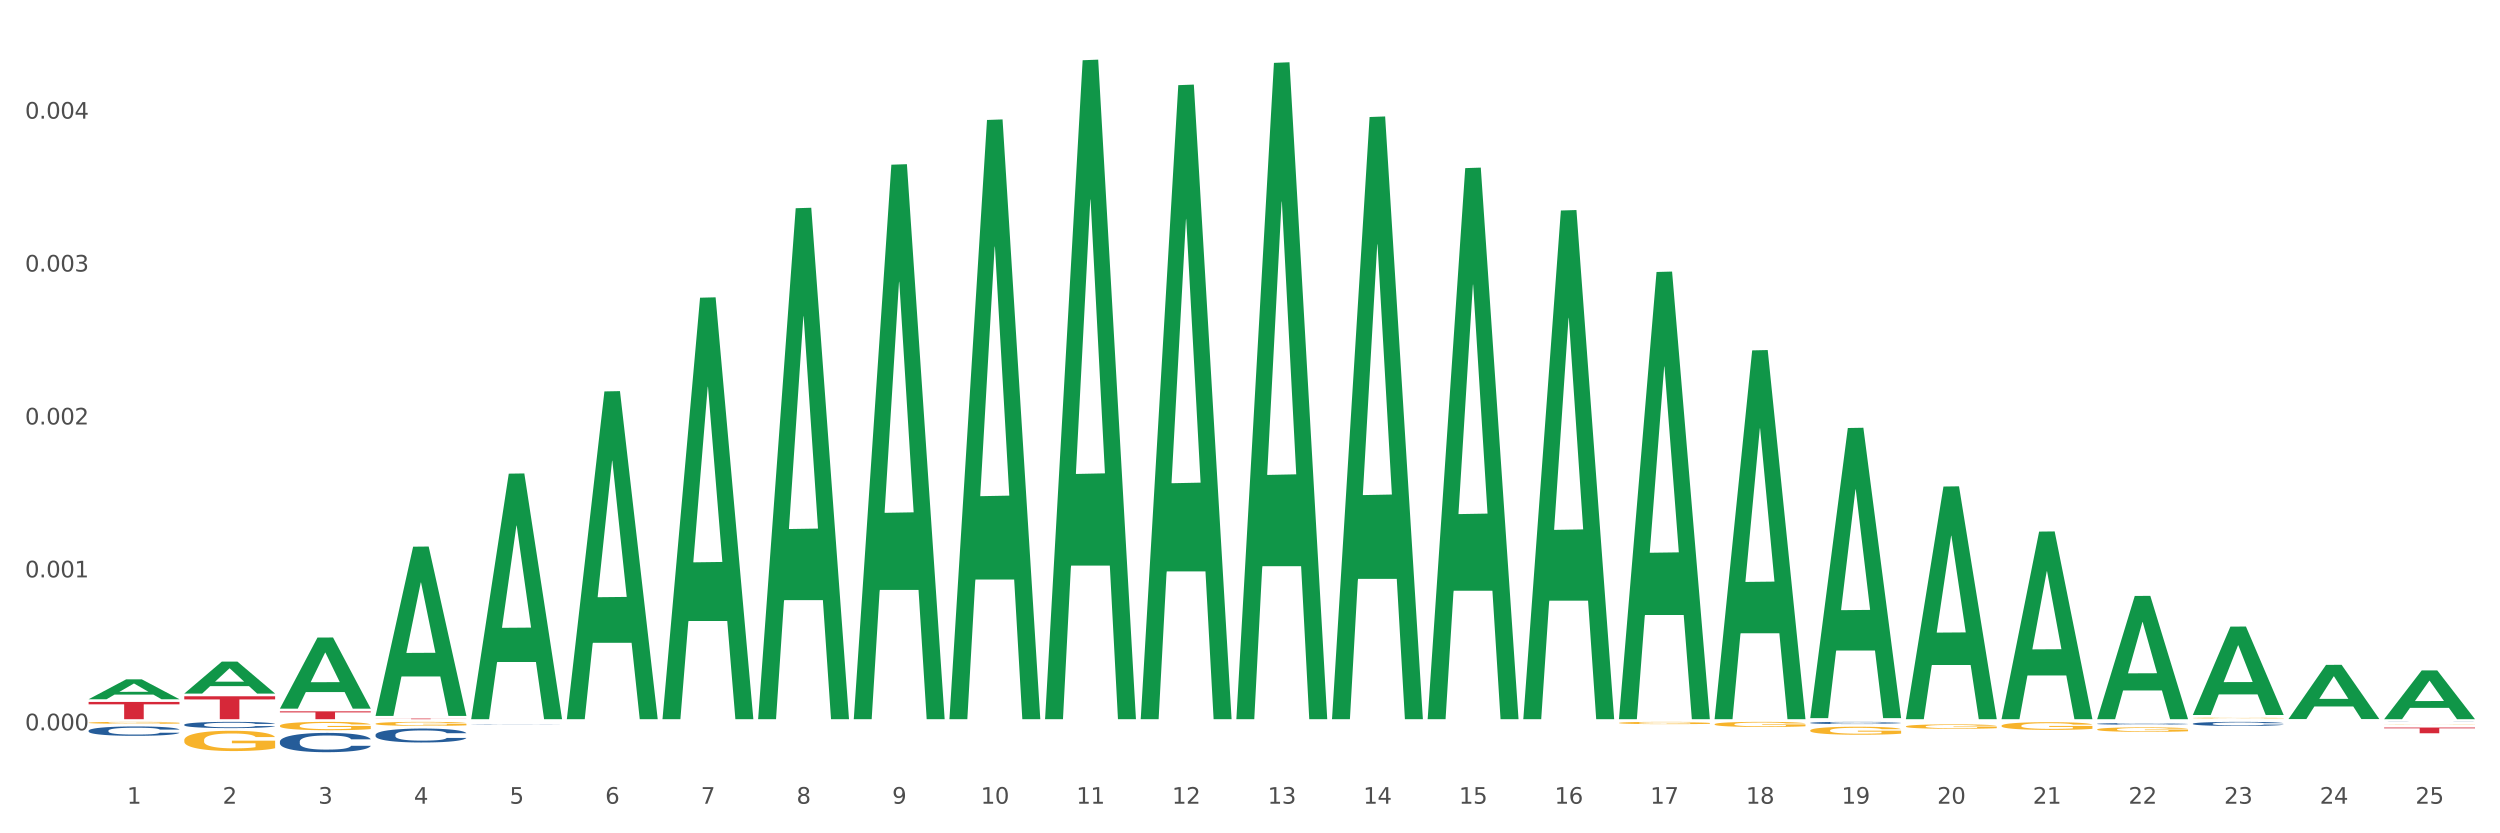 <?xml version="1.0" encoding="utf-8" standalone="no"?>
<!DOCTYPE svg PUBLIC "-//W3C//DTD SVG 1.1//EN"
  "http://www.w3.org/Graphics/SVG/1.1/DTD/svg11.dtd">
<svg xmlns:xlink="http://www.w3.org/1999/xlink" width="1080pt" height="360pt" viewBox="0 0 1080 360" xmlns="http://www.w3.org/2000/svg" version="1.1">
 <rect x="0" y="0" width="1080" height="360" fill="#333333" stroke="none"/>
 <defs>
  <style type="text/css">*{stroke-linejoin: round; stroke-linecap: butt}</style>
 </defs>
 <g id="figure_1">
  <g id="patch_1">
   <path d="M 0 360 
L 1080 360 
L 1080 0 
L 0 0 
z
" style="fill: #ffffff; stroke: #ffffff; stroke-linejoin: miter"/>
  </g>
  <g id="axes_1">
   <g id="matplotlib.axis_1">
    <g id="xtick_1">
     <g id="text_1">
      <!-- 1 -->
      <g style="fill: #4d4d4d" transform="translate(54.856 347.204) scale(0.096 -0.096)">
       <defs>
        <path id="DejaVuSans-31" d="M 794 531 
L 1825 531 
L 1825 4091 
L 703 3866 
L 703 4441 
L 1819 4666 
L 2450 4666 
L 2450 531 
L 3481 531 
L 3481 0 
L 794 0 
L 794 531 
z
" transform="scale(0.016)"/>
       </defs>
       <use xlink:href="#DejaVuSans-31"/>
      </g>
     </g>
    </g>
    <g id="xtick_2">
     <g id="text_2">
      <!-- 2 -->
      <g style="fill: #4d4d4d" transform="translate(96.175 347.204) scale(0.096 -0.096)">
       <defs>
        <path id="DejaVuSans-32" d="M 1228 531 
L 3431 531 
L 3431 0 
L 469 0 
L 469 531 
Q 828 903 1448 1529 
Q 2069 2156 2228 2338 
Q 2531 2678 2651 2914 
Q 2772 3150 2772 3378 
Q 2772 3750 2511 3984 
Q 2250 4219 1831 4219 
Q 1534 4219 1204 4116 
Q 875 4013 500 3803 
L 500 4441 
Q 881 4594 1212 4672 
Q 1544 4750 1819 4750 
Q 2544 4750 2975 4387 
Q 3406 4025 3406 3419 
Q 3406 3131 3298 2873 
Q 3191 2616 2906 2266 
Q 2828 2175 2409 1742 
Q 1991 1309 1228 531 
z
" transform="scale(0.016)"/>
       </defs>
       <use xlink:href="#DejaVuSans-32"/>
      </g>
     </g>
    </g>
    <g id="xtick_3">
     <g id="text_3">
      <!-- 3 -->
      <g style="fill: #4d4d4d" transform="translate(137.494 347.204) scale(0.096 -0.096)">
       <defs>
        <path id="DejaVuSans-33" d="M 2597 2516 
Q 3050 2419 3304 2112 
Q 3559 1806 3559 1356 
Q 3559 666 3084 287 
Q 2609 -91 1734 -91 
Q 1441 -91 1130 -33 
Q 819 25 488 141 
L 488 750 
Q 750 597 1062 519 
Q 1375 441 1716 441 
Q 2309 441 2620 675 
Q 2931 909 2931 1356 
Q 2931 1769 2642 2001 
Q 2353 2234 1838 2234 
L 1294 2234 
L 1294 2753 
L 1863 2753 
Q 2328 2753 2575 2939 
Q 2822 3125 2822 3475 
Q 2822 3834 2567 4026 
Q 2313 4219 1838 4219 
Q 1578 4219 1281 4162 
Q 984 4106 628 3988 
L 628 4550 
Q 988 4650 1302 4700 
Q 1616 4750 1894 4750 
Q 2613 4750 3031 4423 
Q 3450 4097 3450 3541 
Q 3450 3153 3228 2886 
Q 3006 2619 2597 2516 
z
" transform="scale(0.016)"/>
       </defs>
       <use xlink:href="#DejaVuSans-33"/>
      </g>
     </g>
    </g>
    <g id="xtick_4">
     <g id="text_4">
      <!-- 4 -->
      <g style="fill: #4d4d4d" transform="translate(178.814 347.204) scale(0.096 -0.096)">
       <defs>
        <path id="DejaVuSans-34" d="M 2419 4116 
L 825 1625 
L 2419 1625 
L 2419 4116 
z
M 2253 4666 
L 3047 4666 
L 3047 1625 
L 3713 1625 
L 3713 1100 
L 3047 1100 
L 3047 0 
L 2419 0 
L 2419 1100 
L 313 1100 
L 313 1709 
L 2253 4666 
z
" transform="scale(0.016)"/>
       </defs>
       <use xlink:href="#DejaVuSans-34"/>
      </g>
     </g>
    </g>
    <g id="xtick_5">
     <g id="text_5">
      <!-- 5 -->
      <g style="fill: #4d4d4d" transform="translate(220.133 347.204) scale(0.096 -0.096)">
       <defs>
        <path id="DejaVuSans-35" d="M 691 4666 
L 3169 4666 
L 3169 4134 
L 1269 4134 
L 1269 2991 
Q 1406 3038 1543 3061 
Q 1681 3084 1819 3084 
Q 2600 3084 3056 2656 
Q 3513 2228 3513 1497 
Q 3513 744 3044 326 
Q 2575 -91 1722 -91 
Q 1428 -91 1123 -41 
Q 819 9 494 109 
L 494 744 
Q 775 591 1075 516 
Q 1375 441 1709 441 
Q 2250 441 2565 725 
Q 2881 1009 2881 1497 
Q 2881 1984 2565 2268 
Q 2250 2553 1709 2553 
Q 1456 2553 1204 2497 
Q 953 2441 691 2322 
L 691 4666 
z
" transform="scale(0.016)"/>
       </defs>
       <use xlink:href="#DejaVuSans-35"/>
      </g>
     </g>
    </g>
    <g id="xtick_6">
     <g id="text_6">
      <!-- 6 -->
      <g style="fill: #4d4d4d" transform="translate(261.452 347.204) scale(0.096 -0.096)">
       <defs>
        <path id="DejaVuSans-36" d="M 2113 2584 
Q 1688 2584 1439 2293 
Q 1191 2003 1191 1497 
Q 1191 994 1439 701 
Q 1688 409 2113 409 
Q 2538 409 2786 701 
Q 3034 994 3034 1497 
Q 3034 2003 2786 2293 
Q 2538 2584 2113 2584 
z
M 3366 4563 
L 3366 3988 
Q 3128 4100 2886 4159 
Q 2644 4219 2406 4219 
Q 1781 4219 1451 3797 
Q 1122 3375 1075 2522 
Q 1259 2794 1537 2939 
Q 1816 3084 2150 3084 
Q 2853 3084 3261 2657 
Q 3669 2231 3669 1497 
Q 3669 778 3244 343 
Q 2819 -91 2113 -91 
Q 1303 -91 875 529 
Q 447 1150 447 2328 
Q 447 3434 972 4092 
Q 1497 4750 2381 4750 
Q 2619 4750 2861 4703 
Q 3103 4656 3366 4563 
z
" transform="scale(0.016)"/>
       </defs>
       <use xlink:href="#DejaVuSans-36"/>
      </g>
     </g>
    </g>
    <g id="xtick_7">
     <g id="text_7">
      <!-- 7 -->
      <g style="fill: #4d4d4d" transform="translate(302.772 347.204) scale(0.096 -0.096)">
       <defs>
        <path id="DejaVuSans-37" d="M 525 4666 
L 3525 4666 
L 3525 4397 
L 1831 0 
L 1172 0 
L 2766 4134 
L 525 4134 
L 525 4666 
z
" transform="scale(0.016)"/>
       </defs>
       <use xlink:href="#DejaVuSans-37"/>
      </g>
     </g>
    </g>
    <g id="xtick_8">
     <g id="text_8">
      <!-- 8 -->
      <g style="fill: #4d4d4d" transform="translate(344.091 347.204) scale(0.096 -0.096)">
       <defs>
        <path id="DejaVuSans-38" d="M 2034 2216 
Q 1584 2216 1326 1975 
Q 1069 1734 1069 1313 
Q 1069 891 1326 650 
Q 1584 409 2034 409 
Q 2484 409 2743 651 
Q 3003 894 3003 1313 
Q 3003 1734 2745 1975 
Q 2488 2216 2034 2216 
z
M 1403 2484 
Q 997 2584 770 2862 
Q 544 3141 544 3541 
Q 544 4100 942 4425 
Q 1341 4750 2034 4750 
Q 2731 4750 3128 4425 
Q 3525 4100 3525 3541 
Q 3525 3141 3298 2862 
Q 3072 2584 2669 2484 
Q 3125 2378 3379 2068 
Q 3634 1759 3634 1313 
Q 3634 634 3220 271 
Q 2806 -91 2034 -91 
Q 1263 -91 848 271 
Q 434 634 434 1313 
Q 434 1759 690 2068 
Q 947 2378 1403 2484 
z
M 1172 3481 
Q 1172 3119 1398 2916 
Q 1625 2713 2034 2713 
Q 2441 2713 2670 2916 
Q 2900 3119 2900 3481 
Q 2900 3844 2670 4047 
Q 2441 4250 2034 4250 
Q 1625 4250 1398 4047 
Q 1172 3844 1172 3481 
z
" transform="scale(0.016)"/>
       </defs>
       <use xlink:href="#DejaVuSans-38"/>
      </g>
     </g>
    </g>
    <g id="xtick_9">
     <g id="text_9">
      <!-- 9 -->
      <g style="fill: #4d4d4d" transform="translate(385.41 347.204) scale(0.096 -0.096)">
       <defs>
        <path id="DejaVuSans-39" d="M 703 97 
L 703 672 
Q 941 559 1184 500 
Q 1428 441 1663 441 
Q 2288 441 2617 861 
Q 2947 1281 2994 2138 
Q 2813 1869 2534 1725 
Q 2256 1581 1919 1581 
Q 1219 1581 811 2004 
Q 403 2428 403 3163 
Q 403 3881 828 4315 
Q 1253 4750 1959 4750 
Q 2769 4750 3195 4129 
Q 3622 3509 3622 2328 
Q 3622 1225 3098 567 
Q 2575 -91 1691 -91 
Q 1453 -91 1209 -44 
Q 966 3 703 97 
z
M 1959 2075 
Q 2384 2075 2632 2365 
Q 2881 2656 2881 3163 
Q 2881 3666 2632 3958 
Q 2384 4250 1959 4250 
Q 1534 4250 1286 3958 
Q 1038 3666 1038 3163 
Q 1038 2656 1286 2365 
Q 1534 2075 1959 2075 
z
" transform="scale(0.016)"/>
       </defs>
       <use xlink:href="#DejaVuSans-39"/>
      </g>
     </g>
    </g>
    <g id="xtick_10">
     <g id="text_10">
      <!-- 10 -->
      <g style="fill: #4d4d4d" transform="translate(423.676 347.204) scale(0.096 -0.096)">
       <defs>
        <path id="DejaVuSans-30" d="M 2034 4250 
Q 1547 4250 1301 3770 
Q 1056 3291 1056 2328 
Q 1056 1369 1301 889 
Q 1547 409 2034 409 
Q 2525 409 2770 889 
Q 3016 1369 3016 2328 
Q 3016 3291 2770 3770 
Q 2525 4250 2034 4250 
z
M 2034 4750 
Q 2819 4750 3233 4129 
Q 3647 3509 3647 2328 
Q 3647 1150 3233 529 
Q 2819 -91 2034 -91 
Q 1250 -91 836 529 
Q 422 1150 422 2328 
Q 422 3509 836 4129 
Q 1250 4750 2034 4750 
z
" transform="scale(0.016)"/>
       </defs>
       <use xlink:href="#DejaVuSans-31"/>
       <use xlink:href="#DejaVuSans-30" transform="translate(63.623 0)"/>
      </g>
     </g>
    </g>
    <g id="xtick_11">
     <g id="text_11">
      <!-- 11 -->
      <g style="fill: #4d4d4d" transform="translate(464.995 347.204) scale(0.096 -0.096)">
       <use xlink:href="#DejaVuSans-31"/>
       <use xlink:href="#DejaVuSans-31" transform="translate(63.623 0)"/>
      </g>
     </g>
    </g>
    <g id="xtick_12">
     <g id="text_12">
      <!-- 12 -->
      <g style="fill: #4d4d4d" transform="translate(506.314 347.204) scale(0.096 -0.096)">
       <use xlink:href="#DejaVuSans-31"/>
       <use xlink:href="#DejaVuSans-32" transform="translate(63.623 0)"/>
      </g>
     </g>
    </g>
    <g id="xtick_13">
     <g id="text_13">
      <!-- 13 -->
      <g style="fill: #4d4d4d" transform="translate(547.634 347.204) scale(0.096 -0.096)">
       <use xlink:href="#DejaVuSans-31"/>
       <use xlink:href="#DejaVuSans-33" transform="translate(63.623 0)"/>
      </g>
     </g>
    </g>
    <g id="xtick_14">
     <g id="text_14">
      <!-- 14 -->
      <g style="fill: #4d4d4d" transform="translate(588.953 347.204) scale(0.096 -0.096)">
       <use xlink:href="#DejaVuSans-31"/>
       <use xlink:href="#DejaVuSans-34" transform="translate(63.623 0)"/>
      </g>
     </g>
    </g>
    <g id="xtick_15">
     <g id="text_15">
      <!-- 15 -->
      <g style="fill: #4d4d4d" transform="translate(630.272 347.204) scale(0.096 -0.096)">
       <use xlink:href="#DejaVuSans-31"/>
       <use xlink:href="#DejaVuSans-35" transform="translate(63.623 0)"/>
      </g>
     </g>
    </g>
    <g id="xtick_16">
     <g id="text_16">
      <!-- 16 -->
      <g style="fill: #4d4d4d" transform="translate(671.591 347.204) scale(0.096 -0.096)">
       <use xlink:href="#DejaVuSans-31"/>
       <use xlink:href="#DejaVuSans-36" transform="translate(63.623 0)"/>
      </g>
     </g>
    </g>
    <g id="xtick_17">
     <g id="text_17">
      <!-- 17 -->
      <g style="fill: #4d4d4d" transform="translate(712.911 347.204) scale(0.096 -0.096)">
       <use xlink:href="#DejaVuSans-31"/>
       <use xlink:href="#DejaVuSans-37" transform="translate(63.623 0)"/>
      </g>
     </g>
    </g>
    <g id="xtick_18">
     <g id="text_18">
      <!-- 18 -->
      <g style="fill: #4d4d4d" transform="translate(754.23 347.204) scale(0.096 -0.096)">
       <use xlink:href="#DejaVuSans-31"/>
       <use xlink:href="#DejaVuSans-38" transform="translate(63.623 0)"/>
      </g>
     </g>
    </g>
    <g id="xtick_19">
     <g id="text_19">
      <!-- 19 -->
      <g style="fill: #4d4d4d" transform="translate(795.549 347.204) scale(0.096 -0.096)">
       <use xlink:href="#DejaVuSans-31"/>
       <use xlink:href="#DejaVuSans-39" transform="translate(63.623 0)"/>
      </g>
     </g>
    </g>
    <g id="xtick_20">
     <g id="text_20">
      <!-- 20 -->
      <g style="fill: #4d4d4d" transform="translate(836.869 347.204) scale(0.096 -0.096)">
       <use xlink:href="#DejaVuSans-32"/>
       <use xlink:href="#DejaVuSans-30" transform="translate(63.623 0)"/>
      </g>
     </g>
    </g>
    <g id="xtick_21">
     <g id="text_21">
      <!-- 21 -->
      <g style="fill: #4d4d4d" transform="translate(878.188 347.204) scale(0.096 -0.096)">
       <use xlink:href="#DejaVuSans-32"/>
       <use xlink:href="#DejaVuSans-31" transform="translate(63.623 0)"/>
      </g>
     </g>
    </g>
    <g id="xtick_22">
     <g id="text_22">
      <!-- 22 -->
      <g style="fill: #4d4d4d" transform="translate(919.507 347.204) scale(0.096 -0.096)">
       <use xlink:href="#DejaVuSans-32"/>
       <use xlink:href="#DejaVuSans-32" transform="translate(63.623 0)"/>
      </g>
     </g>
    </g>
    <g id="xtick_23">
     <g id="text_23">
      <!-- 23 -->
      <g style="fill: #4d4d4d" transform="translate(960.827 347.204) scale(0.096 -0.096)">
       <use xlink:href="#DejaVuSans-32"/>
       <use xlink:href="#DejaVuSans-33" transform="translate(63.623 0)"/>
      </g>
     </g>
    </g>
    <g id="xtick_24">
     <g id="text_24">
      <!-- 24 -->
      <g style="fill: #4d4d4d" transform="translate(1002.146 347.204) scale(0.096 -0.096)">
       <use xlink:href="#DejaVuSans-32"/>
       <use xlink:href="#DejaVuSans-34" transform="translate(63.623 0)"/>
      </g>
     </g>
    </g>
    <g id="xtick_25">
     <g id="text_25">
      <!-- 25 -->
      <g style="fill: #4d4d4d" transform="translate(1043.465 347.204) scale(0.096 -0.096)">
       <use xlink:href="#DejaVuSans-32"/>
       <use xlink:href="#DejaVuSans-35" transform="translate(63.623 0)"/>
      </g>
     </g>
    </g>
    <g id="xtick_26"/>
    <g id="xtick_27"/>
    <g id="xtick_28"/>
    <g id="xtick_29"/>
    <g id="xtick_30"/>
    <g id="xtick_31"/>
    <g id="xtick_32"/>
    <g id="xtick_33"/>
    <g id="xtick_34"/>
    <g id="xtick_35"/>
    <g id="xtick_36"/>
    <g id="xtick_37"/>
    <g id="xtick_38"/>
    <g id="xtick_39"/>
    <g id="xtick_40"/>
    <g id="xtick_41"/>
    <g id="xtick_42"/>
    <g id="xtick_43"/>
    <g id="xtick_44"/>
    <g id="xtick_45"/>
    <g id="xtick_46"/>
    <g id="xtick_47"/>
    <g id="xtick_48"/>
    <g id="xtick_49"/>
   </g>
   <g id="matplotlib.axis_2">
    <g id="ytick_1">
     <g id="text_26">
      <!-- 0.000 -->
      <g style="fill: #4d4d4d" transform="translate(10.8 315.492) scale(0.096 -0.096)">
       <defs>
        <path id="DejaVuSans-2e" d="M 684 794 
L 1344 794 
L 1344 0 
L 684 0 
L 684 794 
z
" transform="scale(0.016)"/>
       </defs>
       <use xlink:href="#DejaVuSans-30"/>
       <use xlink:href="#DejaVuSans-2e" transform="translate(63.623 0)"/>
       <use xlink:href="#DejaVuSans-30" transform="translate(95.41 0)"/>
       <use xlink:href="#DejaVuSans-30" transform="translate(159.033 0)"/>
       <use xlink:href="#DejaVuSans-30" transform="translate(222.656 0)"/>
      </g>
     </g>
    </g>
    <g id="ytick_2">
     <g id="text_27">
      <!-- 0.001 -->
      <g style="fill: #4d4d4d" transform="translate(10.8 249.433) scale(0.096 -0.096)">
       <use xlink:href="#DejaVuSans-30"/>
       <use xlink:href="#DejaVuSans-2e" transform="translate(63.623 0)"/>
       <use xlink:href="#DejaVuSans-30" transform="translate(95.41 0)"/>
       <use xlink:href="#DejaVuSans-30" transform="translate(159.033 0)"/>
       <use xlink:href="#DejaVuSans-31" transform="translate(222.656 0)"/>
      </g>
     </g>
    </g>
    <g id="ytick_3">
     <g id="text_28">
      <!-- 0.002 -->
      <g style="fill: #4d4d4d" transform="translate(10.8 183.375) scale(0.096 -0.096)">
       <use xlink:href="#DejaVuSans-30"/>
       <use xlink:href="#DejaVuSans-2e" transform="translate(63.623 0)"/>
       <use xlink:href="#DejaVuSans-30" transform="translate(95.41 0)"/>
       <use xlink:href="#DejaVuSans-30" transform="translate(159.033 0)"/>
       <use xlink:href="#DejaVuSans-32" transform="translate(222.656 0)"/>
      </g>
     </g>
    </g>
    <g id="ytick_4">
     <g id="text_29">
      <!-- 0.003 -->
      <g style="fill: #4d4d4d" transform="translate(10.8 117.316) scale(0.096 -0.096)">
       <use xlink:href="#DejaVuSans-30"/>
       <use xlink:href="#DejaVuSans-2e" transform="translate(63.623 0)"/>
       <use xlink:href="#DejaVuSans-30" transform="translate(95.41 0)"/>
       <use xlink:href="#DejaVuSans-30" transform="translate(159.033 0)"/>
       <use xlink:href="#DejaVuSans-33" transform="translate(222.656 0)"/>
      </g>
     </g>
    </g>
    <g id="ytick_5">
     <g id="text_30">
      <!-- 0.004 -->
      <g style="fill: #4d4d4d" transform="translate(10.8 51.258) scale(0.096 -0.096)">
       <use xlink:href="#DejaVuSans-30"/>
       <use xlink:href="#DejaVuSans-2e" transform="translate(63.623 0)"/>
       <use xlink:href="#DejaVuSans-30" transform="translate(95.41 0)"/>
       <use xlink:href="#DejaVuSans-30" transform="translate(159.033 0)"/>
       <use xlink:href="#DejaVuSans-34" transform="translate(222.656 0)"/>
      </g>
     </g>
    </g>
    <g id="ytick_6"/>
    <g id="ytick_7"/>
    <g id="ytick_8"/>
    <g id="ytick_9"/>
    <g id="ytick_10"/>
   </g>
   <g id="PolyCollection_1">
    <path d="M 38.283 302.062 
L 38.323 302.054 
L 54.51 293.468 
L 61.228 293.46 
L 77.536 302.078 
L 69.767 302.078 
L 66.246 300.071 
L 49.533 300.071 
L 49.412 300.104 
L 46.012 302.078 
L 38.283 302.078 
L 38.283 302.062 
L 51.637 298.874 
L 64.142 298.865 
L 57.95 295.297 
L 57.869 295.281 
L 57.788 295.305 
L 51.597 298.865 
L 51.637 298.874 
L 38.283 302.062 
z
" clip-path="url(#pf2eba101fa)" style="fill: #109648"/>
    <path d="M 162.241 310.418 
L 201.494 310.418 
L 201.494 310.457 
L 186.053 310.458 
L 186.053 310.7 
L 177.589 310.7 
L 177.589 310.458 
L 162.241 310.457 
L 162.241 310.418 
L 162.241 310.418 
z
" clip-path="url(#pf2eba101fa)" style="fill: #d62839"/>
    <path d="M 120.922 307.291 
L 160.175 307.291 
L 160.175 307.765 
L 144.734 307.768 
L 144.734 310.7 
L 136.27 310.7 
L 136.27 307.768 
L 120.922 307.765 
L 120.922 307.295 
L 120.922 307.291 
z
" clip-path="url(#pf2eba101fa)" style="fill: #d62839"/>
    <path d="M 79.602 300.775 
L 118.856 300.775 
L 118.856 302.154 
L 103.415 302.163 
L 103.415 310.7 
L 94.95 310.7 
L 94.95 302.163 
L 79.602 302.154 
L 79.602 300.784 
L 79.602 300.775 
z
" clip-path="url(#pf2eba101fa)" style="fill: #d62839"/>
    <path d="M 38.283 303.222 
L 77.536 303.222 
L 77.536 304.261 
L 62.095 304.268 
L 62.095 310.7 
L 53.631 310.7 
L 53.631 304.268 
L 38.283 304.261 
L 38.283 303.229 
L 38.283 303.222 
z
" clip-path="url(#pf2eba101fa)" style="fill: #d62839"/>
    <path d="M 1029.947 313.092 
L 1029.993 313.092 
L 1029.993 313.089 
L 1030.086 313.086 
L 1030.549 313.08 
L 1031.244 313.074 
L 1031.754 313.072 
L 1032.264 313.069 
L 1032.866 313.067 
L 1033.608 313.064 
L 1034.952 313.061 
L 1035.786 313.059 
L 1036.806 313.057 
L 1038.659 313.054 
L 1040.003 313.053 
L 1041.394 313.052 
L 1043.664 313.05 
L 1045.147 313.049 
L 1046.723 313.049 
L 1048.623 313.048 
L 1050.06 313.048 
L 1053.211 313.049 
L 1055.899 313.049 
L 1057.197 313.05 
L 1058.865 313.051 
L 1059.746 313.052 
L 1061.182 313.053 
L 1062.665 313.055 
L 1063.685 313.057 
L 1065.214 313.059 
L 1066.373 313.062 
L 1067.439 313.066 
L 1067.995 313.068 
L 1068.412 313.071 
L 1068.783 313.074 
L 1069.154 313.078 
L 1060.812 313.078 
L 1060.487 313.075 
L 1059.978 313.072 
L 1059.236 313.069 
L 1058.587 313.067 
L 1057.475 313.065 
L 1056.455 313.064 
L 1055.389 313.063 
L 1054.092 313.062 
L 1053.072 313.062 
L 1051.636 313.061 
L 1048.809 313.061 
L 1046.909 313.062 
L 1045.611 313.063 
L 1044.777 313.064 
L 1044.035 313.064 
L 1043.201 313.066 
L 1042.228 313.067 
L 1041.533 313.069 
L 1040.837 313.071 
L 1040.281 313.073 
L 1039.772 313.076 
L 1039.354 313.078 
L 1039.03 313.081 
L 1038.752 313.084 
L 1038.52 313.09 
L 1038.52 313.101 
L 1038.613 313.104 
L 1038.845 313.108 
L 1039.123 313.11 
L 1039.586 313.114 
L 1040.003 313.116 
L 1040.791 313.119 
L 1041.672 313.121 
L 1042.367 313.123 
L 1043.062 313.124 
L 1044.267 313.126 
L 1045.611 313.128 
L 1046.77 313.129 
L 1048.345 313.13 
L 1049.411 313.13 
L 1050.338 313.13 
L 1052.609 313.13 
L 1054.231 313.13 
L 1056.038 313.129 
L 1057.429 313.129 
L 1058.587 313.128 
L 1059.885 313.126 
L 1060.719 313.125 
L 1060.719 313.107 
L 1050.523 313.106 
L 1050.523 313.094 
L 1069.2 313.094 
L 1069.2 313.13 
L 1068.412 313.131 
L 1067.532 313.133 
L 1066.605 313.135 
L 1065.214 313.136 
L 1063.546 313.138 
L 1062.063 313.139 
L 1060.487 313.14 
L 1058.634 313.141 
L 1056.224 313.142 
L 1054.741 313.143 
L 1052.887 313.143 
L 1050.709 313.143 
L 1048.809 313.143 
L 1046.955 313.142 
L 1045.008 313.141 
L 1043.108 313.14 
L 1041.672 313.139 
L 1040.235 313.138 
L 1038.706 313.136 
L 1037.501 313.134 
L 1036.574 313.133 
L 1035.554 313.131 
L 1034.442 313.128 
L 1033.608 313.126 
L 1032.866 313.123 
L 1032.078 313.12 
L 1031.522 313.118 
L 1030.966 313.114 
L 1030.642 313.112 
L 1030.271 313.108 
L 1029.993 313.102 
L 1029.947 313.092 
z
" clip-path="url(#pf2eba101fa)" style="fill: #f7b32b"/>
    <path d="M 947.308 310.183 
L 947.354 310.182 
L 947.354 310.171 
L 947.447 310.162 
L 947.91 310.139 
L 948.606 310.119 
L 949.115 310.109 
L 949.625 310.101 
L 950.228 310.093 
L 950.969 310.084 
L 952.313 310.071 
L 953.147 310.065 
L 954.167 310.058 
L 956.021 310.048 
L 957.365 310.043 
L 958.755 310.038 
L 961.026 310.032 
L 962.509 310.03 
L 964.085 310.028 
L 965.985 310.027 
L 967.421 310.026 
L 970.573 310.027 
L 973.261 310.03 
L 974.558 310.032 
L 976.227 310.036 
L 977.107 310.038 
L 978.544 310.043 
L 980.027 310.05 
L 981.046 310.055 
L 982.576 310.066 
L 983.734 310.076 
L 984.8 310.089 
L 985.356 310.098 
L 985.774 310.107 
L 986.144 310.116 
L 986.515 310.131 
L 978.173 310.131 
L 977.849 310.121 
L 977.339 310.11 
L 976.597 310.101 
L 975.949 310.094 
L 974.836 310.087 
L 973.817 310.082 
L 972.751 310.078 
L 971.453 310.075 
L 970.434 310.073 
L 968.997 310.072 
L 966.17 310.072 
L 964.27 310.075 
L 962.972 310.078 
L 962.138 310.081 
L 961.397 310.084 
L 960.562 310.088 
L 959.589 310.095 
L 958.894 310.101 
L 958.199 310.108 
L 957.643 310.115 
L 957.133 310.124 
L 956.716 310.133 
L 956.391 310.143 
L 956.113 310.155 
L 955.882 310.174 
L 955.882 310.216 
L 955.974 310.226 
L 956.206 310.239 
L 956.484 310.248 
L 956.948 310.26 
L 957.365 310.267 
L 958.153 310.278 
L 959.033 310.288 
L 959.728 310.294 
L 960.423 310.298 
L 961.628 310.305 
L 962.972 310.311 
L 964.131 310.314 
L 965.707 310.317 
L 966.772 310.319 
L 967.699 310.319 
L 969.97 310.319 
L 971.592 310.318 
L 973.4 310.316 
L 974.79 310.313 
L 975.949 310.31 
L 977.246 310.304 
L 978.08 310.299 
L 978.08 310.235 
L 967.885 310.234 
L 967.885 310.191 
L 986.561 310.191 
L 986.561 310.317 
L 985.774 310.324 
L 984.893 310.33 
L 983.966 310.335 
L 982.576 310.341 
L 980.907 310.348 
L 979.424 310.352 
L 977.849 310.356 
L 975.995 310.359 
L 973.585 310.362 
L 972.102 310.363 
L 970.248 310.364 
L 968.07 310.365 
L 966.17 310.364 
L 964.316 310.362 
L 962.37 310.36 
L 960.47 310.356 
L 959.033 310.352 
L 957.596 310.347 
L 956.067 310.34 
L 954.862 310.334 
L 953.935 310.328 
L 952.916 310.321 
L 951.803 310.312 
L 950.969 310.304 
L 950.228 310.295 
L 949.44 310.284 
L 948.884 310.274 
L 948.328 310.262 
L 948.003 310.253 
L 947.632 310.239 
L 947.354 310.22 
L 947.308 310.183 
z
" clip-path="url(#pf2eba101fa)" style="fill: #f7b32b"/>
    <path d="M 905.989 315.115 
L 906.035 315.114 
L 906.035 315.049 
L 906.128 314.994 
L 906.591 314.86 
L 907.286 314.749 
L 907.796 314.69 
L 908.306 314.641 
L 908.908 314.593 
L 909.65 314.543 
L 910.994 314.469 
L 911.828 314.432 
L 912.848 314.392 
L 914.701 314.335 
L 916.045 314.303 
L 917.436 314.276 
L 919.707 314.244 
L 921.19 314.23 
L 922.765 314.219 
L 924.665 314.212 
L 926.102 314.21 
L 929.253 314.215 
L 931.941 314.231 
L 933.239 314.244 
L 934.907 314.265 
L 935.788 314.28 
L 937.225 314.308 
L 938.708 314.346 
L 939.727 314.378 
L 941.256 314.439 
L 942.415 314.5 
L 943.481 314.575 
L 944.037 314.627 
L 944.454 314.675 
L 944.825 314.731 
L 945.196 314.818 
L 936.854 314.818 
L 936.529 314.756 
L 936.02 314.697 
L 935.278 314.639 
L 934.629 314.604 
L 933.517 314.559 
L 932.497 314.53 
L 931.432 314.509 
L 930.134 314.491 
L 929.114 314.482 
L 927.678 314.475 
L 924.851 314.477 
L 922.951 314.491 
L 921.653 314.509 
L 920.819 314.525 
L 920.077 314.543 
L 919.243 314.568 
L 918.27 314.605 
L 917.575 314.639 
L 916.88 314.682 
L 916.323 314.725 
L 915.814 314.775 
L 915.397 314.829 
L 915.072 314.885 
L 914.794 314.953 
L 914.562 315.065 
L 914.562 315.31 
L 914.655 315.366 
L 914.887 315.439 
L 915.165 315.495 
L 915.628 315.561 
L 916.045 315.606 
L 916.833 315.67 
L 917.714 315.724 
L 918.409 315.758 
L 919.104 315.786 
L 920.309 315.826 
L 921.653 315.858 
L 922.812 315.878 
L 924.387 315.896 
L 925.453 315.903 
L 926.38 315.906 
L 928.651 315.906 
L 930.273 315.901 
L 932.08 315.888 
L 933.471 315.872 
L 934.629 315.853 
L 935.927 315.82 
L 936.761 315.79 
L 936.761 315.416 
L 926.565 315.414 
L 926.565 315.166 
L 945.242 315.166 
L 945.242 315.896 
L 944.454 315.933 
L 943.574 315.967 
L 942.647 315.998 
L 941.256 316.035 
L 939.588 316.071 
L 938.105 316.096 
L 936.529 316.118 
L 934.676 316.137 
L 932.266 316.155 
L 930.783 316.162 
L 928.929 316.168 
L 926.751 316.169 
L 924.851 316.166 
L 922.997 316.157 
L 921.05 316.141 
L 919.15 316.118 
L 917.714 316.094 
L 916.277 316.066 
L 914.748 316.028 
L 913.543 315.992 
L 912.616 315.96 
L 911.596 315.919 
L 910.484 315.865 
L 909.65 315.817 
L 908.908 315.767 
L 908.121 315.702 
L 907.564 315.647 
L 907.008 315.577 
L 906.684 315.525 
L 906.313 315.445 
L 906.035 315.332 
L 905.989 315.115 
z
" clip-path="url(#pf2eba101fa)" style="fill: #f7b32b"/>
    <path d="M 864.669 313.522 
L 864.716 313.519 
L 864.716 313.409 
L 864.808 313.315 
L 865.272 313.086 
L 865.967 312.897 
L 866.477 312.796 
L 866.987 312.714 
L 867.589 312.632 
L 868.331 312.546 
L 869.675 312.421 
L 870.509 312.357 
L 871.528 312.29 
L 873.382 312.193 
L 874.726 312.138 
L 876.116 312.092 
L 878.387 312.037 
L 879.87 312.013 
L 881.446 311.994 
L 883.346 311.982 
L 884.783 311.979 
L 887.934 311.988 
L 890.622 312.016 
L 891.92 312.037 
L 893.588 312.074 
L 894.469 312.098 
L 895.905 312.147 
L 897.388 312.211 
L 898.408 312.266 
L 899.937 312.369 
L 901.096 312.473 
L 902.162 312.601 
L 902.718 312.69 
L 903.135 312.772 
L 903.506 312.867 
L 903.876 313.016 
L 895.534 313.016 
L 895.21 312.909 
L 894.7 312.809 
L 893.959 312.711 
L 893.31 312.65 
L 892.198 312.574 
L 891.178 312.525 
L 890.112 312.488 
L 888.815 312.458 
L 887.795 312.443 
L 886.358 312.43 
L 883.531 312.433 
L 881.631 312.458 
L 880.334 312.488 
L 879.499 312.516 
L 878.758 312.546 
L 877.924 312.589 
L 876.951 312.653 
L 876.255 312.711 
L 875.56 312.784 
L 875.004 312.857 
L 874.494 312.943 
L 874.077 313.034 
L 873.753 313.129 
L 873.475 313.245 
L 873.243 313.437 
L 873.243 313.855 
L 873.336 313.949 
L 873.567 314.074 
L 873.845 314.169 
L 874.309 314.281 
L 874.726 314.358 
L 875.514 314.467 
L 876.394 314.559 
L 877.09 314.617 
L 877.785 314.666 
L 878.99 314.733 
L 880.334 314.788 
L 881.492 314.821 
L 883.068 314.852 
L 884.134 314.864 
L 885.061 314.87 
L 887.332 314.87 
L 888.954 314.861 
L 890.761 314.839 
L 892.151 314.812 
L 893.31 314.778 
L 894.608 314.724 
L 895.442 314.672 
L 895.442 314.034 
L 885.246 314.031 
L 885.246 313.608 
L 903.923 313.608 
L 903.923 314.852 
L 903.135 314.916 
L 902.254 314.974 
L 901.327 315.025 
L 899.937 315.09 
L 898.269 315.15 
L 896.786 315.193 
L 895.21 315.23 
L 893.356 315.263 
L 890.946 315.294 
L 889.463 315.306 
L 887.61 315.315 
L 885.431 315.318 
L 883.531 315.312 
L 881.678 315.297 
L 879.731 315.269 
L 877.831 315.23 
L 876.394 315.19 
L 874.958 315.141 
L 873.428 315.077 
L 872.223 315.016 
L 871.297 314.961 
L 870.277 314.891 
L 869.165 314.8 
L 868.331 314.717 
L 867.589 314.632 
L 866.801 314.522 
L 866.245 314.428 
L 865.689 314.309 
L 865.365 314.22 
L 864.994 314.083 
L 864.716 313.891 
L 864.669 313.522 
z
" clip-path="url(#pf2eba101fa)" style="fill: #f7b32b"/>
    <path d="M 823.35 313.813 
L 823.396 313.811 
L 823.396 313.748 
L 823.489 313.694 
L 823.953 313.563 
L 824.648 313.454 
L 825.157 313.396 
L 825.667 313.349 
L 826.27 313.302 
L 827.011 313.253 
L 828.355 313.181 
L 829.189 313.144 
L 830.209 313.106 
L 832.063 313.05 
L 833.407 313.018 
L 834.797 312.992 
L 837.068 312.961 
L 838.551 312.947 
L 840.127 312.936 
L 842.027 312.929 
L 843.463 312.927 
L 846.615 312.933 
L 849.303 312.948 
L 850.6 312.961 
L 852.269 312.982 
L 853.149 312.996 
L 854.586 313.024 
L 856.069 313.06 
L 857.088 313.092 
L 858.618 313.151 
L 859.776 313.211 
L 860.842 313.284 
L 861.398 313.335 
L 861.816 313.382 
L 862.186 313.437 
L 862.557 313.522 
L 854.215 313.522 
L 853.891 313.461 
L 853.381 313.403 
L 852.639 313.347 
L 851.991 313.312 
L 850.878 313.269 
L 849.859 313.241 
L 848.793 313.22 
L 847.495 313.202 
L 846.476 313.193 
L 845.039 313.186 
L 842.212 313.188 
L 840.312 313.202 
L 839.014 313.22 
L 838.18 313.235 
L 837.439 313.253 
L 836.604 313.277 
L 835.631 313.314 
L 834.936 313.347 
L 834.241 313.389 
L 833.685 313.431 
L 833.175 313.48 
L 832.758 313.533 
L 832.433 313.587 
L 832.155 313.654 
L 831.924 313.764 
L 831.924 314.004 
L 832.016 314.058 
L 832.248 314.13 
L 832.526 314.184 
L 832.99 314.249 
L 833.407 314.292 
L 834.195 314.355 
L 835.075 314.408 
L 835.77 314.441 
L 836.465 314.469 
L 837.67 314.508 
L 839.014 314.539 
L 840.173 314.559 
L 841.749 314.576 
L 842.815 314.583 
L 843.741 314.587 
L 846.012 314.587 
L 847.634 314.581 
L 849.442 314.569 
L 850.832 314.553 
L 851.991 314.534 
L 853.288 314.503 
L 854.122 314.473 
L 854.122 314.107 
L 843.927 314.105 
L 843.927 313.862 
L 862.603 313.862 
L 862.603 314.576 
L 861.816 314.613 
L 860.935 314.646 
L 860.008 314.676 
L 858.618 314.713 
L 856.949 314.748 
L 855.466 314.772 
L 853.891 314.793 
L 852.037 314.812 
L 849.627 314.83 
L 848.144 314.837 
L 846.29 314.842 
L 844.112 314.844 
L 842.212 314.84 
L 840.358 314.832 
L 838.412 314.816 
L 836.512 314.793 
L 835.075 314.77 
L 833.638 314.742 
L 832.109 314.706 
L 830.904 314.671 
L 829.977 314.639 
L 828.958 314.599 
L 827.845 314.546 
L 827.011 314.499 
L 826.27 314.45 
L 825.482 314.387 
L 824.926 314.333 
L 824.37 314.264 
L 824.045 314.214 
L 823.674 314.135 
L 823.396 314.025 
L 823.35 313.813 
z
" clip-path="url(#pf2eba101fa)" style="fill: #f7b32b"/>
    <path d="M 782.031 315.549 
L 782.077 315.546 
L 782.077 315.432 
L 782.17 315.334 
L 782.633 315.096 
L 783.328 314.899 
L 783.838 314.795 
L 784.348 314.709 
L 784.95 314.624 
L 785.692 314.535 
L 787.036 314.405 
L 787.87 314.339 
L 788.89 314.269 
L 790.743 314.167 
L 792.087 314.11 
L 793.478 314.063 
L 795.749 314.006 
L 797.232 313.98 
L 798.807 313.961 
L 800.707 313.949 
L 802.144 313.946 
L 805.295 313.955 
L 807.983 313.984 
L 809.281 314.006 
L 810.949 314.044 
L 811.83 314.069 
L 813.267 314.12 
L 814.75 314.186 
L 815.769 314.243 
L 817.299 314.351 
L 818.457 314.459 
L 819.523 314.592 
L 820.079 314.684 
L 820.496 314.77 
L 820.867 314.868 
L 821.238 315.023 
L 812.896 315.023 
L 812.571 314.912 
L 812.062 314.808 
L 811.32 314.706 
L 810.671 314.643 
L 809.559 314.564 
L 808.539 314.513 
L 807.474 314.475 
L 806.176 314.443 
L 805.156 314.427 
L 803.72 314.415 
L 800.893 314.418 
L 798.993 314.443 
L 797.695 314.475 
L 796.861 314.503 
L 796.119 314.535 
L 795.285 314.579 
L 794.312 314.646 
L 793.617 314.706 
L 792.922 314.782 
L 792.365 314.858 
L 791.856 314.947 
L 791.439 315.042 
L 791.114 315.14 
L 790.836 315.261 
L 790.604 315.46 
L 790.604 315.895 
L 790.697 315.993 
L 790.929 316.123 
L 791.207 316.221 
L 791.67 316.338 
L 792.087 316.417 
L 792.875 316.531 
L 793.756 316.627 
L 794.451 316.687 
L 795.146 316.737 
L 796.351 316.807 
L 797.695 316.864 
L 798.854 316.899 
L 800.429 316.931 
L 801.495 316.943 
L 802.422 316.95 
L 804.693 316.95 
L 806.315 316.94 
L 808.122 316.918 
L 809.513 316.89 
L 810.671 316.855 
L 811.969 316.798 
L 812.803 316.744 
L 812.803 316.081 
L 802.607 316.078 
L 802.607 315.638 
L 821.284 315.638 
L 821.284 316.931 
L 820.496 316.997 
L 819.616 317.058 
L 818.689 317.111 
L 817.299 317.178 
L 815.63 317.241 
L 814.147 317.286 
L 812.571 317.324 
L 810.718 317.359 
L 808.308 317.39 
L 806.825 317.403 
L 804.971 317.412 
L 802.793 317.416 
L 800.893 317.409 
L 799.039 317.393 
L 797.093 317.365 
L 795.192 317.324 
L 793.756 317.283 
L 792.319 317.232 
L 790.79 317.165 
L 789.585 317.102 
L 788.658 317.045 
L 787.638 316.972 
L 786.526 316.877 
L 785.692 316.791 
L 784.95 316.703 
L 784.163 316.589 
L 783.606 316.49 
L 783.05 316.367 
L 782.726 316.275 
L 782.355 316.132 
L 782.077 315.933 
L 782.031 315.549 
z
" clip-path="url(#pf2eba101fa)" style="fill: #f7b32b"/>
    <path d="M 740.711 312.869 
L 740.758 312.867 
L 740.758 312.794 
L 740.85 312.731 
L 741.314 312.579 
L 742.009 312.454 
L 742.519 312.387 
L 743.029 312.332 
L 743.631 312.278 
L 744.373 312.221 
L 745.717 312.138 
L 746.551 312.095 
L 747.57 312.051 
L 749.424 311.986 
L 750.768 311.95 
L 752.158 311.919 
L 754.429 311.883 
L 755.912 311.867 
L 757.488 311.854 
L 759.388 311.846 
L 760.825 311.844 
L 763.976 311.85 
L 766.664 311.869 
L 767.962 311.883 
L 769.63 311.907 
L 770.511 311.923 
L 771.947 311.956 
L 773.43 311.998 
L 774.45 312.035 
L 775.979 312.104 
L 777.138 312.172 
L 778.204 312.257 
L 778.76 312.316 
L 779.177 312.371 
L 779.548 312.434 
L 779.918 312.533 
L 771.577 312.533 
L 771.252 312.462 
L 770.742 312.395 
L 770.001 312.33 
L 769.352 312.29 
L 768.24 312.239 
L 767.22 312.207 
L 766.154 312.182 
L 764.857 312.162 
L 763.837 312.152 
L 762.4 312.144 
L 759.573 312.146 
L 757.673 312.162 
L 756.376 312.182 
L 755.541 312.201 
L 754.8 312.221 
L 753.966 312.249 
L 752.993 312.292 
L 752.297 312.33 
L 751.602 312.379 
L 751.046 312.428 
L 750.536 312.484 
L 750.119 312.545 
L 749.795 312.608 
L 749.517 312.685 
L 749.285 312.812 
L 749.285 313.09 
L 749.378 313.152 
L 749.609 313.236 
L 749.888 313.298 
L 750.351 313.373 
L 750.768 313.424 
L 751.556 313.497 
L 752.436 313.558 
L 753.132 313.596 
L 753.827 313.628 
L 755.032 313.673 
L 756.376 313.709 
L 757.534 313.732 
L 759.11 313.752 
L 760.176 313.76 
L 761.103 313.764 
L 763.374 313.764 
L 764.996 313.758 
L 766.803 313.744 
L 768.193 313.726 
L 769.352 313.703 
L 770.65 313.667 
L 771.484 313.632 
L 771.484 313.209 
L 761.288 313.207 
L 761.288 312.926 
L 779.965 312.926 
L 779.965 313.752 
L 779.177 313.794 
L 778.296 313.833 
L 777.37 313.867 
L 775.979 313.91 
L 774.311 313.95 
L 772.828 313.979 
L 771.252 314.003 
L 769.398 314.025 
L 766.988 314.046 
L 765.505 314.054 
L 763.652 314.06 
L 761.474 314.062 
L 759.573 314.058 
L 757.72 314.048 
L 755.773 314.029 
L 753.873 314.003 
L 752.436 313.977 
L 751 313.944 
L 749.47 313.902 
L 748.265 313.861 
L 747.339 313.825 
L 746.319 313.778 
L 745.207 313.717 
L 744.373 313.663 
L 743.631 313.606 
L 742.843 313.533 
L 742.287 313.47 
L 741.731 313.391 
L 741.407 313.333 
L 741.036 313.242 
L 740.758 313.114 
L 740.711 312.869 
z
" clip-path="url(#pf2eba101fa)" style="fill: #f7b32b"/>
    <path d="M 699.392 312.302 
L 699.438 312.302 
L 699.438 312.269 
L 699.531 312.241 
L 699.995 312.173 
L 700.69 312.117 
L 701.2 312.087 
L 701.709 312.063 
L 702.312 312.038 
L 703.053 312.013 
L 704.397 311.976 
L 705.231 311.957 
L 706.251 311.937 
L 708.105 311.908 
L 709.449 311.891 
L 710.839 311.878 
L 713.11 311.862 
L 714.593 311.854 
L 716.169 311.849 
L 718.069 311.845 
L 719.505 311.844 
L 722.657 311.847 
L 725.345 311.855 
L 726.642 311.862 
L 728.311 311.872 
L 729.191 311.88 
L 730.628 311.894 
L 732.111 311.913 
L 733.131 311.929 
L 734.66 311.96 
L 735.818 311.991 
L 736.884 312.029 
L 737.441 312.055 
L 737.858 312.08 
L 738.228 312.108 
L 738.599 312.152 
L 730.257 312.152 
L 729.933 312.12 
L 729.423 312.091 
L 728.681 312.062 
L 728.033 312.044 
L 726.92 312.021 
L 725.901 312.006 
L 724.835 311.996 
L 723.537 311.986 
L 722.518 311.982 
L 721.081 311.978 
L 718.254 311.979 
L 716.354 311.986 
L 715.056 311.996 
L 714.222 312.004 
L 713.481 312.013 
L 712.646 312.025 
L 711.673 312.044 
L 710.978 312.062 
L 710.283 312.083 
L 709.727 312.105 
L 709.217 312.13 
L 708.8 312.158 
L 708.476 312.186 
L 708.197 312.22 
L 707.966 312.277 
L 707.966 312.401 
L 708.058 312.429 
L 708.29 312.466 
L 708.568 312.494 
L 709.032 312.528 
L 709.449 312.551 
L 710.237 312.583 
L 711.117 312.61 
L 711.812 312.628 
L 712.507 312.642 
L 713.712 312.662 
L 715.056 312.678 
L 716.215 312.688 
L 717.791 312.697 
L 718.857 312.701 
L 719.783 312.703 
L 722.054 312.703 
L 723.676 312.7 
L 725.484 312.694 
L 726.874 312.686 
L 728.033 312.676 
L 729.33 312.659 
L 730.165 312.644 
L 730.165 312.455 
L 719.969 312.454 
L 719.969 312.328 
L 738.645 312.328 
L 738.645 312.697 
L 737.858 312.716 
L 736.977 312.733 
L 736.05 312.749 
L 734.66 312.768 
L 732.991 312.786 
L 731.508 312.799 
L 729.933 312.81 
L 728.079 312.82 
L 725.669 312.829 
L 724.186 312.832 
L 722.332 312.835 
L 720.154 312.836 
L 718.254 312.834 
L 716.4 312.829 
L 714.454 312.821 
L 712.554 312.81 
L 711.117 312.798 
L 709.68 312.783 
L 708.151 312.764 
L 706.946 312.746 
L 706.019 312.73 
L 705 312.709 
L 703.887 312.682 
L 703.053 312.657 
L 702.312 312.632 
L 701.524 312.599 
L 700.968 312.571 
L 700.412 312.536 
L 700.087 312.51 
L 699.717 312.469 
L 699.438 312.412 
L 699.392 312.302 
z
" clip-path="url(#pf2eba101fa)" style="fill: #f7b32b"/>
    <path d="M 162.241 312.65 
L 162.287 312.648 
L 162.287 312.591 
L 162.38 312.542 
L 162.843 312.422 
L 163.539 312.324 
L 164.048 312.271 
L 164.558 312.228 
L 165.161 312.185 
L 165.902 312.14 
L 167.246 312.075 
L 168.08 312.042 
L 169.1 312.007 
L 170.954 311.956 
L 172.298 311.927 
L 173.688 311.903 
L 175.959 311.875 
L 177.442 311.862 
L 179.017 311.852 
L 180.918 311.846 
L 182.354 311.844 
L 185.506 311.849 
L 188.194 311.863 
L 189.491 311.875 
L 191.16 311.894 
L 192.04 311.906 
L 193.477 311.932 
L 194.96 311.965 
L 195.979 311.994 
L 197.509 312.048 
L 198.667 312.102 
L 199.733 312.169 
L 200.289 312.215 
L 200.706 312.258 
L 201.077 312.308 
L 201.448 312.386 
L 193.106 312.386 
L 192.782 312.33 
L 192.272 312.277 
L 191.53 312.226 
L 190.882 312.195 
L 189.769 312.155 
L 188.75 312.129 
L 187.684 312.11 
L 186.386 312.094 
L 185.367 312.086 
L 183.93 312.08 
L 181.103 312.082 
L 179.203 312.094 
L 177.905 312.11 
L 177.071 312.125 
L 176.33 312.14 
L 175.495 312.163 
L 174.522 312.196 
L 173.827 312.226 
L 173.132 312.265 
L 172.576 312.303 
L 172.066 312.347 
L 171.649 312.395 
L 171.324 312.445 
L 171.046 312.505 
L 170.815 312.605 
L 170.815 312.823 
L 170.907 312.873 
L 171.139 312.938 
L 171.417 312.987 
L 171.881 313.046 
L 172.298 313.086 
L 173.085 313.144 
L 173.966 313.191 
L 174.661 313.222 
L 175.356 313.247 
L 176.561 313.282 
L 177.905 313.311 
L 179.064 313.328 
L 180.64 313.344 
L 181.705 313.35 
L 182.632 313.354 
L 184.903 313.354 
L 186.525 313.349 
L 188.333 313.338 
L 189.723 313.323 
L 190.882 313.306 
L 192.179 313.277 
L 193.013 313.25 
L 193.013 312.917 
L 182.818 312.916 
L 182.818 312.695 
L 201.494 312.695 
L 201.494 313.344 
L 200.706 313.378 
L 199.826 313.408 
L 198.899 313.435 
L 197.509 313.468 
L 195.84 313.5 
L 194.357 313.522 
L 192.782 313.542 
L 190.928 313.559 
L 188.518 313.575 
L 187.035 313.581 
L 185.181 313.586 
L 183.003 313.588 
L 181.103 313.585 
L 179.249 313.577 
L 177.303 313.562 
L 175.403 313.542 
L 173.966 313.521 
L 172.529 313.495 
L 171 313.462 
L 169.795 313.43 
L 168.868 313.401 
L 167.849 313.365 
L 166.736 313.317 
L 165.902 313.274 
L 165.161 313.229 
L 164.373 313.172 
L 163.817 313.123 
L 163.261 313.061 
L 162.936 313.015 
L 162.565 312.943 
L 162.287 312.843 
L 162.241 312.65 
z
" clip-path="url(#pf2eba101fa)" style="fill: #f7b32b"/>
    <path d="M 120.922 313.518 
L 120.968 313.514 
L 120.968 313.395 
L 121.061 313.293 
L 121.524 313.045 
L 122.219 312.84 
L 122.729 312.731 
L 123.239 312.641 
L 123.841 312.552 
L 124.583 312.459 
L 125.927 312.324 
L 126.761 312.254 
L 127.781 312.182 
L 129.634 312.076 
L 130.978 312.016 
L 132.369 311.967 
L 134.639 311.907 
L 136.122 311.881 
L 137.698 311.861 
L 139.598 311.848 
L 141.035 311.844 
L 144.186 311.854 
L 146.874 311.884 
L 148.172 311.907 
L 149.84 311.947 
L 150.721 311.973 
L 152.157 312.026 
L 153.64 312.096 
L 154.66 312.155 
L 156.189 312.268 
L 157.348 312.38 
L 158.414 312.519 
L 158.97 312.615 
L 159.387 312.704 
L 159.758 312.807 
L 160.129 312.969 
L 151.787 312.969 
L 151.462 312.853 
L 150.953 312.744 
L 150.211 312.638 
L 149.562 312.572 
L 148.45 312.489 
L 147.43 312.436 
L 146.364 312.397 
L 145.067 312.363 
L 144.047 312.347 
L 142.611 312.334 
L 139.784 312.337 
L 137.884 312.363 
L 136.586 312.397 
L 135.752 312.426 
L 135.01 312.459 
L 134.176 312.506 
L 133.203 312.575 
L 132.508 312.638 
L 131.812 312.717 
L 131.256 312.797 
L 130.747 312.889 
L 130.329 312.988 
L 130.005 313.091 
L 129.727 313.217 
L 129.495 313.425 
L 129.495 313.878 
L 129.588 313.98 
L 129.82 314.116 
L 130.098 314.219 
L 130.561 314.341 
L 130.978 314.424 
L 131.766 314.543 
L 132.647 314.642 
L 133.342 314.705 
L 134.037 314.758 
L 135.242 314.83 
L 136.586 314.89 
L 137.745 314.926 
L 139.32 314.959 
L 140.386 314.973 
L 141.313 314.979 
L 143.584 314.979 
L 145.206 314.969 
L 147.013 314.946 
L 148.404 314.916 
L 149.562 314.88 
L 150.86 314.82 
L 151.694 314.764 
L 151.694 314.073 
L 141.498 314.07 
L 141.498 313.61 
L 160.175 313.61 
L 160.175 314.959 
L 159.387 315.029 
L 158.507 315.092 
L 157.58 315.148 
L 156.189 315.217 
L 154.521 315.283 
L 153.038 315.33 
L 151.462 315.369 
L 149.609 315.406 
L 147.199 315.439 
L 145.716 315.452 
L 143.862 315.462 
L 141.684 315.465 
L 139.784 315.459 
L 137.93 315.442 
L 135.983 315.412 
L 134.083 315.369 
L 132.647 315.326 
L 131.21 315.273 
L 129.681 315.204 
L 128.476 315.138 
L 127.549 315.078 
L 126.529 315.002 
L 125.417 314.903 
L 124.583 314.814 
L 123.841 314.721 
L 123.053 314.602 
L 122.497 314.5 
L 121.941 314.371 
L 121.617 314.275 
L 121.246 314.126 
L 120.968 313.918 
L 120.922 313.518 
z
" clip-path="url(#pf2eba101fa)" style="fill: #f7b32b"/>
    <path d="M 79.602 319.743 
L 79.649 319.735 
L 79.649 319.447 
L 79.741 319.198 
L 80.205 318.598 
L 80.9 318.102 
L 81.41 317.838 
L 81.92 317.622 
L 82.522 317.406 
L 83.263 317.182 
L 84.607 316.853 
L 85.442 316.685 
L 86.461 316.509 
L 88.315 316.253 
L 89.659 316.109 
L 91.049 315.989 
L 93.32 315.845 
L 94.803 315.781 
L 96.379 315.733 
L 98.279 315.701 
L 99.716 315.693 
L 102.867 315.717 
L 105.555 315.789 
L 106.853 315.845 
L 108.521 315.941 
L 109.401 316.005 
L 110.838 316.133 
L 112.321 316.301 
L 113.341 316.445 
L 114.87 316.717 
L 116.029 316.989 
L 117.095 317.326 
L 117.651 317.558 
L 118.068 317.774 
L 118.439 318.022 
L 118.809 318.414 
L 110.467 318.414 
L 110.143 318.134 
L 109.633 317.87 
L 108.892 317.614 
L 108.243 317.454 
L 107.131 317.254 
L 106.111 317.126 
L 105.045 317.03 
L 103.748 316.949 
L 102.728 316.909 
L 101.291 316.877 
L 98.464 316.885 
L 96.564 316.949 
L 95.267 317.03 
L 94.432 317.102 
L 93.691 317.182 
L 92.857 317.294 
L 91.883 317.462 
L 91.188 317.614 
L 90.493 317.806 
L 89.937 317.998 
L 89.427 318.222 
L 89.01 318.462 
L 88.686 318.71 
L 88.408 319.014 
L 88.176 319.519 
L 88.176 320.615 
L 88.269 320.863 
L 88.5 321.191 
L 88.778 321.439 
L 89.242 321.736 
L 89.659 321.936 
L 90.447 322.224 
L 91.327 322.464 
L 92.023 322.616 
L 92.718 322.744 
L 93.923 322.92 
L 95.267 323.064 
L 96.425 323.152 
L 98.001 323.232 
L 99.067 323.264 
L 99.994 323.28 
L 102.265 323.28 
L 103.887 323.256 
L 105.694 323.2 
L 107.084 323.128 
L 108.243 323.04 
L 109.541 322.896 
L 110.375 322.76 
L 110.375 321.087 
L 100.179 321.079 
L 100.179 319.967 
L 118.856 319.967 
L 118.856 323.232 
L 118.068 323.4 
L 117.187 323.552 
L 116.26 323.688 
L 114.87 323.857 
L 113.202 324.017 
L 111.719 324.129 
L 110.143 324.225 
L 108.289 324.313 
L 105.879 324.393 
L 104.396 324.425 
L 102.543 324.449 
L 100.364 324.457 
L 98.464 324.441 
L 96.611 324.401 
L 94.664 324.329 
L 92.764 324.225 
L 91.327 324.121 
L 89.891 323.993 
L 88.361 323.825 
L 87.156 323.664 
L 86.23 323.52 
L 85.21 323.336 
L 84.098 323.096 
L 83.263 322.88 
L 82.522 322.656 
L 81.734 322.368 
L 81.178 322.12 
L 80.622 321.808 
L 80.297 321.576 
L 79.927 321.215 
L 79.649 320.711 
L 79.602 319.743 
z
" clip-path="url(#pf2eba101fa)" style="fill: #f7b32b"/>
    <path d="M 38.283 312.23 
L 38.329 312.229 
L 38.329 312.202 
L 38.422 312.178 
L 38.885 312.121 
L 39.581 312.074 
L 40.09 312.048 
L 40.6 312.028 
L 41.203 312.007 
L 41.944 311.986 
L 43.288 311.955 
L 44.122 311.939 
L 45.142 311.922 
L 46.996 311.898 
L 48.34 311.884 
L 49.73 311.872 
L 52.001 311.859 
L 53.484 311.853 
L 55.06 311.848 
L 56.96 311.845 
L 58.396 311.844 
L 61.548 311.847 
L 64.236 311.853 
L 65.533 311.859 
L 67.202 311.868 
L 68.082 311.874 
L 69.519 311.886 
L 71.002 311.902 
L 72.021 311.916 
L 73.551 311.942 
L 74.709 311.968 
L 75.775 312 
L 76.331 312.022 
L 76.749 312.042 
L 77.119 312.066 
L 77.49 312.103 
L 69.148 312.103 
L 68.824 312.077 
L 68.314 312.051 
L 67.572 312.027 
L 66.924 312.012 
L 65.811 311.993 
L 64.792 311.981 
L 63.726 311.972 
L 62.428 311.964 
L 61.409 311.96 
L 59.972 311.957 
L 57.145 311.958 
L 55.245 311.964 
L 53.947 311.972 
L 53.113 311.978 
L 52.372 311.986 
L 51.537 311.997 
L 50.564 312.013 
L 49.869 312.027 
L 49.174 312.045 
L 48.618 312.064 
L 48.108 312.085 
L 47.691 312.108 
L 47.366 312.131 
L 47.088 312.16 
L 46.857 312.208 
L 46.857 312.313 
L 46.949 312.336 
L 47.181 312.368 
L 47.459 312.391 
L 47.923 312.419 
L 48.34 312.438 
L 49.127 312.466 
L 50.008 312.489 
L 50.703 312.503 
L 51.398 312.515 
L 52.603 312.532 
L 53.947 312.546 
L 55.106 312.554 
L 56.682 312.562 
L 57.747 312.565 
L 58.674 312.566 
L 60.945 312.566 
L 62.567 312.564 
L 64.375 312.559 
L 65.765 312.552 
L 66.924 312.544 
L 68.221 312.53 
L 69.055 312.517 
L 69.055 312.358 
L 58.86 312.357 
L 58.86 312.251 
L 77.536 312.251 
L 77.536 312.562 
L 76.749 312.578 
L 75.868 312.592 
L 74.941 312.605 
L 73.551 312.621 
L 71.882 312.636 
L 70.399 312.647 
L 68.824 312.656 
L 66.97 312.665 
L 64.56 312.672 
L 63.077 312.675 
L 61.223 312.678 
L 59.045 312.678 
L 57.145 312.677 
L 55.291 312.673 
L 53.345 312.666 
L 51.445 312.656 
L 50.008 312.646 
L 48.571 312.634 
L 47.042 312.618 
L 45.837 312.603 
L 44.91 312.589 
L 43.891 312.572 
L 42.778 312.549 
L 41.944 312.528 
L 41.203 312.507 
L 40.415 312.48 
L 39.859 312.456 
L 39.303 312.426 
L 38.978 312.404 
L 38.607 312.37 
L 38.329 312.322 
L 38.283 312.23 
z
" clip-path="url(#pf2eba101fa)" style="fill: #f7b32b"/>
    <path d="M 1029.947 311.871 
L 1029.993 311.871 
L 1029.993 311.87 
L 1030.132 311.868 
L 1030.643 311.864 
L 1031.292 311.861 
L 1032.406 311.857 
L 1033.009 311.856 
L 1033.798 311.854 
L 1035.422 311.852 
L 1037.278 311.85 
L 1038.577 311.848 
L 1039.551 311.848 
L 1041.732 311.846 
L 1042.985 311.846 
L 1044.284 311.845 
L 1045.397 311.845 
L 1047.253 311.845 
L 1048.738 311.844 
L 1050.455 311.844 
L 1051.893 311.844 
L 1053.796 311.845 
L 1056.58 311.845 
L 1057.647 311.846 
L 1059.085 311.846 
L 1060.57 311.847 
L 1061.776 311.848 
L 1063.168 311.849 
L 1064.607 311.851 
L 1065.998 311.853 
L 1066.973 311.855 
L 1067.762 311.857 
L 1068.458 311.859 
L 1068.968 311.862 
L 1069.2 311.864 
L 1060.709 311.864 
L 1060.477 311.862 
L 1060.013 311.86 
L 1059.549 311.859 
L 1059.039 311.857 
L 1058.25 311.856 
L 1057.554 311.855 
L 1056.394 311.854 
L 1055.327 311.853 
L 1054.445 311.853 
L 1053.378 311.853 
L 1051.104 311.852 
L 1049.481 311.852 
L 1048.46 311.853 
L 1047.207 311.853 
L 1046.14 311.853 
L 1044.887 311.854 
L 1043.913 311.855 
L 1042.938 311.855 
L 1042.382 311.856 
L 1041.546 311.857 
L 1040.99 311.858 
L 1040.247 311.86 
L 1039.83 311.861 
L 1039.087 311.864 
L 1038.762 311.867 
L 1038.623 311.868 
L 1038.53 311.87 
L 1038.53 311.878 
L 1038.809 311.882 
L 1039.041 311.884 
L 1039.412 311.886 
L 1040.108 311.888 
L 1041.129 311.891 
L 1042.196 311.892 
L 1043.077 311.893 
L 1043.913 311.894 
L 1044.748 311.895 
L 1045.769 311.895 
L 1046.604 311.895 
L 1047.857 311.896 
L 1049.341 311.896 
L 1050.501 311.896 
L 1052.868 311.896 
L 1053.935 311.895 
L 1054.956 311.895 
L 1056.069 311.894 
L 1056.951 311.894 
L 1057.461 311.893 
L 1058.296 311.892 
L 1058.946 311.891 
L 1059.503 311.89 
L 1059.874 311.889 
L 1060.291 311.887 
L 1060.616 311.885 
L 1060.709 311.884 
L 1069.2 311.884 
L 1069.014 311.886 
L 1068.69 311.888 
L 1068.04 311.891 
L 1067.53 311.892 
L 1066.741 311.894 
L 1065.906 311.896 
L 1064.746 311.897 
L 1063.679 311.899 
L 1062.565 311.9 
L 1061.359 311.901 
L 1059.178 311.902 
L 1058.389 311.902 
L 1056.719 311.903 
L 1055.42 311.903 
L 1053.517 311.904 
L 1051.568 311.904 
L 1049.527 311.904 
L 1047.717 311.904 
L 1045.722 311.904 
L 1044.469 311.903 
L 1043.077 311.903 
L 1041.454 311.902 
L 1039.922 311.901 
L 1038.484 311.9 
L 1037.138 311.899 
L 1035.886 311.897 
L 1034.262 311.895 
L 1033.055 311.893 
L 1032.174 311.891 
L 1031.571 311.889 
L 1030.967 311.886 
L 1030.643 311.885 
L 1030.132 311.881 
L 1029.947 311.878 
L 1029.947 311.871 
z
" clip-path="url(#pf2eba101fa)" style="fill: #255c99"/>
    <path d="M 947.308 312.64 
L 947.354 312.638 
L 947.354 312.593 
L 947.494 312.531 
L 948.004 312.418 
L 948.654 312.332 
L 949.767 312.232 
L 950.37 312.19 
L 951.159 312.143 
L 952.783 312.067 
L 954.639 312.003 
L 955.938 311.967 
L 956.913 311.945 
L 959.093 311.904 
L 960.346 311.886 
L 961.645 311.872 
L 962.759 311.862 
L 964.615 311.851 
L 966.1 311.846 
L 967.816 311.844 
L 969.255 311.846 
L 971.157 311.852 
L 973.941 311.872 
L 975.008 311.883 
L 976.446 311.903 
L 977.931 311.928 
L 979.138 311.954 
L 980.53 311.991 
L 981.968 312.04 
L 983.36 312.101 
L 984.334 312.158 
L 985.123 312.218 
L 985.819 312.29 
L 986.329 312.37 
L 986.561 312.436 
L 978.07 312.436 
L 977.838 312.376 
L 977.374 312.311 
L 976.91 312.268 
L 976.4 312.232 
L 975.611 312.192 
L 974.915 312.166 
L 973.755 312.135 
L 972.688 312.116 
L 971.807 312.105 
L 970.739 312.095 
L 968.466 312.085 
L 966.842 312.085 
L 965.821 312.088 
L 964.568 312.096 
L 963.501 312.108 
L 962.248 312.127 
L 961.274 312.148 
L 960.3 312.176 
L 959.743 312.195 
L 958.908 312.231 
L 958.351 312.26 
L 957.609 312.31 
L 957.191 312.345 
L 956.449 312.437 
L 956.124 312.505 
L 955.985 312.552 
L 955.892 312.604 
L 955.892 312.856 
L 956.17 312.969 
L 956.402 313.018 
L 956.773 313.073 
L 957.469 313.144 
L 958.49 313.213 
L 959.557 313.263 
L 960.439 313.294 
L 961.274 313.317 
L 962.109 313.335 
L 963.13 313.351 
L 963.965 313.36 
L 965.218 313.37 
L 966.703 313.375 
L 967.863 313.375 
L 970.229 313.367 
L 971.296 313.359 
L 972.317 313.347 
L 973.431 313.33 
L 974.312 313.31 
L 974.822 313.296 
L 975.658 313.265 
L 976.307 313.233 
L 976.864 313.196 
L 977.235 313.163 
L 977.653 313.115 
L 977.978 313.06 
L 978.07 313.031 
L 986.561 313.031 
L 986.376 313.089 
L 986.051 313.145 
L 985.401 313.221 
L 984.891 313.265 
L 984.102 313.318 
L 983.267 313.364 
L 982.107 313.414 
L 981.04 313.451 
L 979.926 313.483 
L 978.72 313.512 
L 976.539 313.553 
L 975.75 313.564 
L 974.08 313.583 
L 972.781 313.595 
L 970.879 313.606 
L 968.93 313.613 
L 966.888 313.614 
L 965.079 313.611 
L 963.084 313.601 
L 961.831 313.592 
L 960.439 313.577 
L 958.815 313.554 
L 957.284 313.527 
L 955.845 313.495 
L 954.5 313.457 
L 953.247 313.415 
L 951.623 313.346 
L 950.417 313.278 
L 949.535 313.215 
L 948.932 313.162 
L 948.329 313.094 
L 948.004 313.047 
L 947.494 312.934 
L 947.308 312.829 
L 947.308 312.64 
z
" clip-path="url(#pf2eba101fa)" style="fill: #255c99"/>
    <path d="M 905.989 312.685 
L 906.035 312.685 
L 906.035 312.667 
L 906.174 312.643 
L 906.685 312.599 
L 907.334 312.565 
L 908.448 312.526 
L 909.051 312.51 
L 909.84 312.491 
L 911.464 312.462 
L 913.32 312.437 
L 914.619 312.423 
L 915.593 312.414 
L 917.774 312.398 
L 919.027 312.391 
L 920.326 312.385 
L 921.439 312.382 
L 923.295 312.377 
L 924.78 312.375 
L 926.497 312.375 
L 927.935 312.375 
L 929.838 312.378 
L 932.622 312.385 
L 933.689 312.39 
L 935.127 312.397 
L 936.612 312.408 
L 937.818 312.418 
L 939.21 312.432 
L 940.649 312.451 
L 942.041 312.475 
L 943.015 312.497 
L 943.804 312.52 
L 944.5 312.549 
L 945.01 312.58 
L 945.242 312.606 
L 936.751 312.606 
L 936.519 312.582 
L 936.055 312.557 
L 935.591 312.54 
L 935.081 312.526 
L 934.292 312.51 
L 933.596 312.5 
L 932.436 312.488 
L 931.369 312.481 
L 930.487 312.476 
L 929.42 312.473 
L 927.147 312.469 
L 925.523 312.469 
L 924.502 312.47 
L 923.249 312.473 
L 922.182 312.478 
L 920.929 312.485 
L 919.955 312.493 
L 918.98 312.504 
L 918.424 312.512 
L 917.588 312.526 
L 917.032 312.537 
L 916.289 312.556 
L 915.872 312.57 
L 915.129 312.606 
L 914.804 312.633 
L 914.665 312.651 
L 914.572 312.671 
L 914.572 312.77 
L 914.851 312.814 
L 915.083 312.833 
L 915.454 312.854 
L 916.15 312.882 
L 917.171 312.909 
L 918.238 312.929 
L 919.12 312.941 
L 919.955 312.949 
L 920.79 312.956 
L 921.811 312.963 
L 922.646 312.967 
L 923.899 312.97 
L 925.383 312.972 
L 926.543 312.972 
L 928.91 312.969 
L 929.977 312.966 
L 930.998 312.961 
L 932.111 312.955 
L 932.993 312.947 
L 933.503 312.941 
L 934.338 312.929 
L 934.988 312.917 
L 935.545 312.902 
L 935.916 312.89 
L 936.333 312.871 
L 936.658 312.849 
L 936.751 312.838 
L 945.242 312.838 
L 945.056 312.861 
L 944.732 312.883 
L 944.082 312.912 
L 943.572 312.929 
L 942.783 312.95 
L 941.948 312.968 
L 940.788 312.987 
L 939.721 313.002 
L 938.607 313.014 
L 937.401 313.026 
L 935.22 313.042 
L 934.431 313.046 
L 932.761 313.054 
L 931.462 313.058 
L 929.559 313.062 
L 927.611 313.065 
L 925.569 313.066 
L 923.759 313.064 
L 921.764 313.061 
L 920.512 313.057 
L 919.12 313.051 
L 917.496 313.042 
L 915.964 313.032 
L 914.526 313.019 
L 913.181 313.004 
L 911.928 312.988 
L 910.304 312.961 
L 909.097 312.934 
L 908.216 312.91 
L 907.613 312.889 
L 907.009 312.862 
L 906.685 312.844 
L 906.174 312.8 
L 905.989 312.759 
L 905.989 312.685 
z
" clip-path="url(#pf2eba101fa)" style="fill: #255c99"/>
    <path d="M 782.031 312.274 
L 782.077 312.273 
L 782.077 312.249 
L 782.216 312.216 
L 782.727 312.155 
L 783.376 312.108 
L 784.49 312.054 
L 785.093 312.031 
L 785.882 312.006 
L 787.506 311.965 
L 789.362 311.93 
L 790.661 311.911 
L 791.635 311.898 
L 793.816 311.877 
L 795.069 311.867 
L 796.368 311.859 
L 797.482 311.854 
L 799.337 311.848 
L 800.822 311.845 
L 802.539 311.844 
L 803.977 311.845 
L 805.88 311.849 
L 808.664 311.859 
L 809.731 311.865 
L 811.169 311.876 
L 812.654 311.89 
L 813.86 311.904 
L 815.252 311.924 
L 816.691 311.95 
L 818.083 311.983 
L 819.057 312.014 
L 819.846 312.046 
L 820.542 312.086 
L 821.052 312.128 
L 821.284 312.164 
L 812.793 312.164 
L 812.561 312.132 
L 812.097 312.097 
L 811.633 312.073 
L 811.123 312.054 
L 810.334 312.032 
L 809.638 312.018 
L 808.478 312.002 
L 807.411 311.991 
L 806.529 311.985 
L 805.462 311.98 
L 803.189 311.975 
L 801.565 311.975 
L 800.544 311.976 
L 799.291 311.981 
L 798.224 311.987 
L 796.971 311.997 
L 795.997 312.009 
L 795.022 312.023 
L 794.466 312.034 
L 793.63 312.053 
L 793.074 312.069 
L 792.331 312.096 
L 791.914 312.115 
L 791.171 312.165 
L 790.846 312.202 
L 790.707 312.227 
L 790.615 312.255 
L 790.615 312.391 
L 790.893 312.453 
L 791.125 312.479 
L 791.496 312.509 
L 792.192 312.547 
L 793.213 312.585 
L 794.28 312.612 
L 795.162 312.628 
L 795.997 312.64 
L 796.832 312.65 
L 797.853 312.659 
L 798.688 312.664 
L 799.941 312.669 
L 801.425 312.672 
L 802.585 312.672 
L 804.952 312.668 
L 806.019 312.663 
L 807.04 312.657 
L 808.153 312.647 
L 809.035 312.637 
L 809.545 312.629 
L 810.38 312.613 
L 811.03 312.595 
L 811.587 312.575 
L 811.958 312.557 
L 812.376 312.531 
L 812.7 312.502 
L 812.793 312.486 
L 821.284 312.486 
L 821.098 312.517 
L 820.774 312.548 
L 820.124 312.589 
L 819.614 312.613 
L 818.825 312.641 
L 817.99 312.666 
L 816.83 312.693 
L 815.763 312.713 
L 814.649 312.73 
L 813.443 312.746 
L 811.262 312.768 
L 810.473 312.774 
L 808.803 312.785 
L 807.504 312.791 
L 805.601 312.797 
L 803.653 312.8 
L 801.611 312.801 
L 799.801 312.8 
L 797.806 312.794 
L 796.554 312.789 
L 795.162 312.781 
L 793.538 312.769 
L 792.006 312.754 
L 790.568 312.737 
L 789.223 312.716 
L 787.97 312.694 
L 786.346 312.656 
L 785.139 312.619 
L 784.258 312.585 
L 783.655 312.557 
L 783.052 312.52 
L 782.727 312.495 
L 782.216 312.433 
L 782.031 312.377 
L 782.031 312.274 
z
" clip-path="url(#pf2eba101fa)" style="fill: #255c99"/>
    <path d="M 203.56 312.999 
L 203.607 312.999 
L 203.607 312.995 
L 203.746 312.991 
L 204.256 312.982 
L 204.906 312.976 
L 206.019 312.968 
L 206.623 312.965 
L 207.411 312.961 
L 209.035 312.956 
L 210.891 312.951 
L 212.19 312.948 
L 213.165 312.946 
L 215.346 312.943 
L 216.598 312.942 
L 217.897 312.941 
L 219.011 312.94 
L 220.867 312.939 
L 222.352 312.939 
L 224.069 312.939 
L 225.507 312.939 
L 227.409 312.939 
L 230.193 312.941 
L 231.26 312.942 
L 232.699 312.943 
L 234.183 312.945 
L 235.39 312.947 
L 236.782 312.95 
L 238.22 312.953 
L 239.612 312.958 
L 240.586 312.962 
L 241.375 312.967 
L 242.071 312.972 
L 242.582 312.978 
L 242.814 312.983 
L 234.323 312.983 
L 234.091 312.979 
L 233.627 312.974 
L 233.163 312.971 
L 232.652 312.968 
L 231.864 312.965 
L 231.168 312.963 
L 230.008 312.961 
L 228.94 312.959 
L 228.059 312.958 
L 226.992 312.958 
L 224.718 312.957 
L 223.094 312.957 
L 222.073 312.957 
L 220.821 312.958 
L 219.753 312.959 
L 218.501 312.96 
L 217.526 312.962 
L 216.552 312.964 
L 215.995 312.965 
L 215.16 312.968 
L 214.603 312.97 
L 213.861 312.974 
L 213.443 312.977 
L 212.701 312.984 
L 212.376 312.989 
L 212.237 312.992 
L 212.144 312.996 
L 212.144 313.015 
L 212.422 313.024 
L 212.654 313.027 
L 213.026 313.032 
L 213.722 313.037 
L 214.742 313.042 
L 215.81 313.046 
L 216.691 313.048 
L 217.526 313.05 
L 218.361 313.051 
L 219.382 313.053 
L 220.217 313.053 
L 221.47 313.054 
L 222.955 313.054 
L 224.115 313.054 
L 226.481 313.054 
L 227.548 313.053 
L 228.569 313.052 
L 229.683 313.051 
L 230.564 313.05 
L 231.075 313.048 
L 231.91 313.046 
L 232.56 313.044 
L 233.116 313.041 
L 233.487 313.038 
L 233.905 313.035 
L 234.23 313.031 
L 234.323 313.028 
L 242.814 313.028 
L 242.628 313.033 
L 242.303 313.037 
L 241.654 313.043 
L 241.143 313.046 
L 240.354 313.05 
L 239.519 313.054 
L 238.359 313.057 
L 237.292 313.06 
L 236.179 313.063 
L 234.972 313.065 
L 232.791 313.068 
L 232.003 313.069 
L 230.332 313.07 
L 229.033 313.071 
L 227.131 313.072 
L 225.182 313.072 
L 223.141 313.073 
L 221.331 313.072 
L 219.336 313.072 
L 218.083 313.071 
L 216.691 313.07 
L 215.067 313.068 
L 213.536 313.066 
L 212.098 313.064 
L 210.752 313.061 
L 209.499 313.058 
L 207.875 313.052 
L 206.669 313.047 
L 205.787 313.042 
L 205.184 313.038 
L 204.581 313.033 
L 204.256 313.03 
L 203.746 313.021 
L 203.56 313.013 
L 203.56 312.999 
z
" clip-path="url(#pf2eba101fa)" style="fill: #255c99"/>
    <path d="M 162.241 317.441 
L 162.287 317.435 
L 162.287 317.281 
L 162.427 317.072 
L 162.937 316.687 
L 163.587 316.395 
L 164.7 316.053 
L 165.303 315.91 
L 166.092 315.751 
L 167.716 315.492 
L 169.572 315.272 
L 170.871 315.151 
L 171.845 315.073 
L 174.026 314.936 
L 175.279 314.875 
L 176.578 314.826 
L 177.692 314.793 
L 179.548 314.754 
L 181.032 314.738 
L 182.749 314.732 
L 184.188 314.738 
L 186.09 314.76 
L 188.874 314.826 
L 189.941 314.864 
L 191.379 314.93 
L 192.864 315.018 
L 194.071 315.106 
L 195.462 315.233 
L 196.901 315.398 
L 198.293 315.607 
L 199.267 315.8 
L 200.056 316.004 
L 200.752 316.252 
L 201.262 316.521 
L 201.494 316.747 
L 193.003 316.747 
L 192.771 316.543 
L 192.307 316.323 
L 191.843 316.175 
L 191.333 316.053 
L 190.544 315.916 
L 189.848 315.828 
L 188.688 315.723 
L 187.621 315.657 
L 186.74 315.618 
L 185.672 315.585 
L 183.399 315.552 
L 181.775 315.552 
L 180.754 315.563 
L 179.501 315.591 
L 178.434 315.63 
L 177.181 315.696 
L 176.207 315.767 
L 175.233 315.861 
L 174.676 315.927 
L 173.841 316.048 
L 173.284 316.147 
L 172.541 316.318 
L 172.124 316.439 
L 171.382 316.753 
L 171.057 316.984 
L 170.918 317.144 
L 170.825 317.32 
L 170.825 318.179 
L 171.103 318.564 
L 171.335 318.729 
L 171.706 318.916 
L 172.402 319.159 
L 173.423 319.395 
L 174.49 319.566 
L 175.372 319.671 
L 176.207 319.748 
L 177.042 319.808 
L 178.063 319.863 
L 178.898 319.896 
L 180.151 319.93 
L 181.636 319.946 
L 182.796 319.946 
L 185.162 319.919 
L 186.229 319.891 
L 187.25 319.852 
L 188.363 319.792 
L 189.245 319.726 
L 189.755 319.676 
L 190.591 319.572 
L 191.24 319.462 
L 191.797 319.335 
L 192.168 319.225 
L 192.586 319.06 
L 192.911 318.872 
L 193.003 318.773 
L 201.494 318.773 
L 201.309 318.972 
L 200.984 319.164 
L 200.334 319.423 
L 199.824 319.572 
L 199.035 319.753 
L 198.2 319.907 
L 197.04 320.078 
L 195.973 320.205 
L 194.859 320.315 
L 193.653 320.414 
L 191.472 320.552 
L 190.683 320.59 
L 189.013 320.656 
L 187.714 320.695 
L 185.812 320.733 
L 183.863 320.755 
L 181.821 320.761 
L 180.012 320.75 
L 178.017 320.717 
L 176.764 320.684 
L 175.372 320.634 
L 173.748 320.557 
L 172.217 320.464 
L 170.778 320.353 
L 169.433 320.227 
L 168.18 320.084 
L 166.556 319.847 
L 165.35 319.616 
L 164.468 319.401 
L 163.865 319.219 
L 163.262 318.988 
L 162.937 318.828 
L 162.427 318.443 
L 162.241 318.085 
L 162.241 317.441 
z
" clip-path="url(#pf2eba101fa)" style="fill: #255c99"/>
    <path d="M 120.922 320.357 
L 120.968 320.349 
L 120.968 320.136 
L 121.107 319.847 
L 121.618 319.313 
L 122.267 318.91 
L 123.381 318.437 
L 123.984 318.239 
L 124.773 318.019 
L 126.397 317.661 
L 128.253 317.356 
L 129.552 317.188 
L 130.526 317.082 
L 132.707 316.891 
L 133.96 316.808 
L 135.259 316.739 
L 136.372 316.693 
L 138.228 316.64 
L 139.713 316.617 
L 141.43 316.61 
L 142.868 316.617 
L 144.771 316.648 
L 147.555 316.739 
L 148.622 316.792 
L 150.06 316.884 
L 151.545 317.006 
L 152.751 317.127 
L 154.143 317.303 
L 155.582 317.531 
L 156.973 317.821 
L 157.948 318.087 
L 158.737 318.369 
L 159.433 318.712 
L 159.943 319.085 
L 160.175 319.397 
L 151.684 319.397 
L 151.452 319.115 
L 150.988 318.811 
L 150.524 318.605 
L 150.014 318.437 
L 149.225 318.247 
L 148.529 318.125 
L 147.369 317.981 
L 146.302 317.889 
L 145.42 317.836 
L 144.353 317.79 
L 142.079 317.744 
L 140.456 317.744 
L 139.435 317.76 
L 138.182 317.798 
L 137.115 317.851 
L 135.862 317.942 
L 134.888 318.041 
L 133.913 318.171 
L 133.357 318.262 
L 132.521 318.43 
L 131.965 318.567 
L 131.222 318.803 
L 130.805 318.971 
L 130.062 319.405 
L 129.737 319.725 
L 129.598 319.946 
L 129.505 320.189 
L 129.505 321.377 
L 129.784 321.911 
L 130.016 322.139 
L 130.387 322.398 
L 131.083 322.733 
L 132.104 323.061 
L 133.171 323.297 
L 134.052 323.441 
L 134.888 323.548 
L 135.723 323.632 
L 136.744 323.708 
L 137.579 323.754 
L 138.832 323.799 
L 140.316 323.822 
L 141.476 323.822 
L 143.843 323.784 
L 144.91 323.746 
L 145.931 323.693 
L 147.044 323.609 
L 147.926 323.518 
L 148.436 323.449 
L 149.271 323.304 
L 149.921 323.152 
L 150.478 322.977 
L 150.849 322.825 
L 151.266 322.596 
L 151.591 322.337 
L 151.684 322.2 
L 160.175 322.2 
L 159.989 322.474 
L 159.665 322.741 
L 159.015 323.099 
L 158.505 323.304 
L 157.716 323.556 
L 156.881 323.769 
L 155.721 324.005 
L 154.654 324.18 
L 153.54 324.333 
L 152.334 324.47 
L 150.153 324.66 
L 149.364 324.713 
L 147.694 324.805 
L 146.395 324.858 
L 144.492 324.911 
L 142.543 324.942 
L 140.502 324.95 
L 138.692 324.934 
L 136.697 324.889 
L 135.444 324.843 
L 134.052 324.774 
L 132.429 324.668 
L 130.897 324.538 
L 129.459 324.386 
L 128.113 324.211 
L 126.861 324.013 
L 125.237 323.685 
L 124.03 323.365 
L 123.149 323.068 
L 122.546 322.817 
L 121.942 322.497 
L 121.618 322.276 
L 121.107 321.743 
L 120.922 321.248 
L 120.922 320.357 
z
" clip-path="url(#pf2eba101fa)" style="fill: #255c99"/>
    <path d="M 1029.947 314.287 
L 1069.2 314.287 
L 1069.2 314.632 
L 1053.759 314.634 
L 1053.759 316.768 
L 1045.295 316.768 
L 1045.295 314.634 
L 1029.947 314.632 
L 1029.947 314.29 
L 1029.947 314.287 
z
" clip-path="url(#pf2eba101fa)" style="fill: #d62839"/>
    <path d="M 79.602 313.059 
L 79.649 313.057 
L 79.649 312.988 
L 79.788 312.894 
L 80.298 312.721 
L 80.948 312.59 
L 82.061 312.437 
L 82.665 312.373 
L 83.453 312.301 
L 85.077 312.185 
L 86.933 312.086 
L 88.232 312.032 
L 89.207 311.997 
L 91.388 311.936 
L 92.64 311.909 
L 93.94 311.886 
L 95.053 311.871 
L 96.909 311.854 
L 98.394 311.847 
L 100.111 311.844 
L 101.549 311.847 
L 103.451 311.857 
L 106.235 311.886 
L 107.302 311.904 
L 108.741 311.933 
L 110.226 311.973 
L 111.432 312.012 
L 112.824 312.069 
L 114.262 312.143 
L 115.654 312.237 
L 116.629 312.323 
L 117.417 312.415 
L 118.113 312.526 
L 118.624 312.647 
L 118.856 312.748 
L 110.365 312.748 
L 110.133 312.657 
L 109.669 312.558 
L 109.205 312.491 
L 108.694 312.437 
L 107.906 312.375 
L 107.21 312.336 
L 106.05 312.289 
L 104.982 312.259 
L 104.101 312.242 
L 103.034 312.227 
L 100.76 312.212 
L 99.136 312.212 
L 98.115 312.217 
L 96.863 312.23 
L 95.795 312.247 
L 94.543 312.277 
L 93.568 312.309 
L 92.594 312.351 
L 92.037 312.38 
L 91.202 312.435 
L 90.645 312.479 
L 89.903 312.556 
L 89.485 312.61 
L 88.743 312.751 
L 88.418 312.854 
L 88.279 312.926 
L 88.186 313.005 
L 88.186 313.39 
L 88.464 313.563 
L 88.696 313.637 
L 89.068 313.721 
L 89.764 313.83 
L 90.784 313.936 
L 91.852 314.013 
L 92.733 314.06 
L 93.568 314.094 
L 94.404 314.121 
L 95.424 314.146 
L 96.259 314.161 
L 97.512 314.176 
L 98.997 314.183 
L 100.157 314.183 
L 102.523 314.171 
L 103.59 314.158 
L 104.611 314.141 
L 105.725 314.114 
L 106.606 314.084 
L 107.117 314.062 
L 107.952 314.015 
L 108.602 313.966 
L 109.158 313.909 
L 109.53 313.86 
L 109.947 313.785 
L 110.272 313.701 
L 110.365 313.657 
L 118.856 313.657 
L 118.67 313.746 
L 118.345 313.832 
L 117.696 313.948 
L 117.185 314.015 
L 116.397 314.097 
L 115.561 314.166 
L 114.401 314.242 
L 113.334 314.299 
L 112.221 314.349 
L 111.014 314.393 
L 108.834 314.455 
L 108.045 314.472 
L 106.374 314.502 
L 105.075 314.519 
L 103.173 314.536 
L 101.224 314.546 
L 99.183 314.549 
L 97.373 314.544 
L 95.378 314.529 
L 94.125 314.514 
L 92.733 314.492 
L 91.109 314.457 
L 89.578 314.415 
L 88.14 314.366 
L 86.794 314.309 
L 85.541 314.245 
L 83.917 314.139 
L 82.711 314.035 
L 81.829 313.939 
L 81.226 313.857 
L 80.623 313.753 
L 80.298 313.682 
L 79.788 313.509 
L 79.602 313.348 
L 79.602 313.059 
z
" clip-path="url(#pf2eba101fa)" style="fill: #255c99"/>
    <path d="M 38.283 315.646 
L 38.329 315.642 
L 38.329 315.538 
L 38.469 315.398 
L 38.979 315.138 
L 39.629 314.942 
L 40.742 314.712 
L 41.345 314.616 
L 42.134 314.508 
L 43.758 314.334 
L 45.614 314.186 
L 46.913 314.104 
L 47.888 314.052 
L 50.068 313.96 
L 51.321 313.919 
L 52.62 313.886 
L 53.734 313.863 
L 55.59 313.837 
L 57.074 313.826 
L 58.791 313.823 
L 60.23 313.826 
L 62.132 313.841 
L 64.916 313.886 
L 65.983 313.912 
L 67.421 313.956 
L 68.906 314.015 
L 70.113 314.075 
L 71.505 314.16 
L 72.943 314.271 
L 74.335 314.412 
L 75.309 314.542 
L 76.098 314.679 
L 76.794 314.845 
L 77.304 315.027 
L 77.536 315.179 
L 69.045 315.179 
L 68.813 315.042 
L 68.349 314.894 
L 67.885 314.794 
L 67.375 314.712 
L 66.586 314.619 
L 65.89 314.56 
L 64.73 314.49 
L 63.663 314.445 
L 62.782 314.419 
L 61.714 314.397 
L 59.441 314.375 
L 57.817 314.375 
L 56.796 314.382 
L 55.543 314.401 
L 54.476 314.427 
L 53.223 314.471 
L 52.249 314.519 
L 51.275 314.582 
L 50.718 314.627 
L 49.883 314.708 
L 49.326 314.775 
L 48.584 314.89 
L 48.166 314.971 
L 47.424 315.183 
L 47.099 315.338 
L 46.96 315.446 
L 46.867 315.564 
L 46.867 316.142 
L 47.145 316.402 
L 47.377 316.513 
L 47.748 316.639 
L 48.444 316.802 
L 49.465 316.961 
L 50.532 317.076 
L 51.414 317.147 
L 52.249 317.199 
L 53.084 317.239 
L 54.105 317.276 
L 54.94 317.299 
L 56.193 317.321 
L 57.678 317.332 
L 58.838 317.332 
L 61.204 317.313 
L 62.271 317.295 
L 63.292 317.269 
L 64.406 317.228 
L 65.287 317.184 
L 65.797 317.15 
L 66.633 317.08 
L 67.282 317.006 
L 67.839 316.921 
L 68.21 316.846 
L 68.628 316.735 
L 68.953 316.609 
L 69.045 316.543 
L 77.536 316.543 
L 77.351 316.676 
L 77.026 316.806 
L 76.376 316.98 
L 75.866 317.08 
L 75.077 317.202 
L 74.242 317.306 
L 73.082 317.421 
L 72.015 317.506 
L 70.901 317.58 
L 69.695 317.647 
L 67.514 317.74 
L 66.725 317.765 
L 65.055 317.81 
L 63.756 317.836 
L 61.854 317.862 
L 59.905 317.877 
L 57.863 317.88 
L 56.054 317.873 
L 54.059 317.851 
L 52.806 317.828 
L 51.414 317.795 
L 49.79 317.743 
L 48.259 317.68 
L 46.82 317.606 
L 45.475 317.521 
L 44.222 317.425 
L 42.598 317.265 
L 41.392 317.11 
L 40.51 316.965 
L 39.907 316.843 
L 39.304 316.687 
L 38.979 316.58 
L 38.469 316.32 
L 38.283 316.079 
L 38.283 315.646 
z
" clip-path="url(#pf2eba101fa)" style="fill: #255c99"/>
    <path d="M 782.031 310 
L 782.071 309.882 
L 798.258 184.902 
L 804.976 184.784 
L 821.284 310.236 
L 813.514 310.236 
L 809.994 281.023 
L 793.281 281.023 
L 793.159 281.494 
L 789.76 310.236 
L 782.031 310.236 
L 782.031 310 
L 795.385 263.589 
L 807.889 263.471 
L 801.698 211.524 
L 801.617 211.288 
L 801.536 211.642 
L 795.345 263.471 
L 795.385 263.589 
L 782.031 310 
z
" clip-path="url(#pf2eba101fa)" style="fill: #109648"/>
    <path d="M 740.711 310.4 
L 740.752 310.251 
L 756.939 151.367 
L 763.656 151.217 
L 779.965 310.7 
L 772.195 310.7 
L 768.674 273.562 
L 751.961 273.562 
L 751.84 274.161 
L 748.441 310.7 
L 740.711 310.7 
L 740.711 310.4 
L 754.066 251.399 
L 766.57 251.25 
L 760.379 185.21 
L 760.298 184.911 
L 760.217 185.36 
L 754.025 251.25 
L 754.066 251.399 
L 740.711 310.4 
z
" clip-path="url(#pf2eba101fa)" style="fill: #109648"/>
    <path d="M 699.392 310.337 
L 699.433 310.155 
L 715.62 117.494 
L 722.337 117.312 
L 738.645 310.7 
L 730.876 310.7 
L 727.355 265.667 
L 710.642 265.667 
L 710.521 266.393 
L 707.121 310.7 
L 699.392 310.7 
L 699.392 310.337 
L 712.746 238.792 
L 725.251 238.611 
L 719.059 158.532 
L 718.978 158.169 
L 718.897 158.713 
L 712.706 238.611 
L 712.746 238.792 
L 699.392 310.337 
z
" clip-path="url(#pf2eba101fa)" style="fill: #109648"/>
    <path d="M 658.073 310.287 
L 658.113 310.08 
L 674.3 90.937 
L 681.018 90.731 
L 697.326 310.7 
L 689.556 310.7 
L 686.036 259.477 
L 669.323 259.477 
L 669.201 260.303 
L 665.802 310.7 
L 658.073 310.7 
L 658.073 310.287 
L 671.427 228.909 
L 683.931 228.702 
L 677.74 137.616 
L 677.659 137.203 
L 677.578 137.823 
L 671.387 228.702 
L 671.427 228.909 
L 658.073 310.287 
z
" clip-path="url(#pf2eba101fa)" style="fill: #109648"/>
    <path d="M 616.753 310.252 
L 616.794 310.029 
L 632.981 72.628 
L 639.698 72.405 
L 656.007 310.7 
L 648.237 310.7 
L 644.716 255.21 
L 628.003 255.21 
L 627.882 256.105 
L 624.483 310.7 
L 616.753 310.7 
L 616.753 310.252 
L 630.108 222.094 
L 642.612 221.871 
L 636.421 123.196 
L 636.34 122.749 
L 636.259 123.42 
L 630.067 221.871 
L 630.108 222.094 
L 616.753 310.252 
z
" clip-path="url(#pf2eba101fa)" style="fill: #109648"/>
    <path d="M 575.434 310.211 
L 575.475 309.966 
L 591.662 50.551 
L 598.379 50.306 
L 614.687 310.7 
L 606.918 310.7 
L 603.397 250.064 
L 586.684 250.064 
L 586.563 251.042 
L 583.163 310.7 
L 575.434 310.7 
L 575.434 310.211 
L 588.788 213.878 
L 601.293 213.633 
L 595.101 105.808 
L 595.02 105.319 
L 594.939 106.053 
L 588.748 213.633 
L 588.788 213.878 
L 575.434 310.211 
z
" clip-path="url(#pf2eba101fa)" style="fill: #109648"/>
    <path d="M 534.115 310.167 
L 534.155 309.901 
L 550.342 27.158 
L 557.06 26.891 
L 573.368 310.7 
L 565.598 310.7 
L 562.078 244.611 
L 545.365 244.611 
L 545.243 245.677 
L 541.844 310.7 
L 534.115 310.7 
L 534.115 310.167 
L 547.469 205.171 
L 559.973 204.905 
L 553.782 87.384 
L 553.701 86.851 
L 553.62 87.65 
L 547.429 204.905 
L 547.469 205.171 
L 534.115 310.167 
z
" clip-path="url(#pf2eba101fa)" style="fill: #109648"/>
    <path d="M 492.796 310.185 
L 492.836 309.928 
L 509.023 36.79 
L 515.741 36.532 
L 532.049 310.7 
L 524.279 310.7 
L 520.758 246.856 
L 504.045 246.856 
L 503.924 247.886 
L 500.525 310.7 
L 492.796 310.7 
L 492.796 310.185 
L 506.15 208.756 
L 518.654 208.498 
L 512.463 94.97 
L 512.382 94.455 
L 512.301 95.227 
L 506.109 208.498 
L 506.15 208.756 
L 492.796 310.185 
z
" clip-path="url(#pf2eba101fa)" style="fill: #109648"/>
    <path d="M 451.476 310.165 
L 451.517 309.897 
L 467.704 26.027 
L 474.421 25.759 
L 490.73 310.7 
L 482.96 310.7 
L 479.439 244.348 
L 462.726 244.348 
L 462.605 245.418 
L 459.205 310.7 
L 451.476 310.7 
L 451.476 310.165 
L 464.83 204.75 
L 477.335 204.483 
L 471.143 86.493 
L 471.062 85.958 
L 470.981 86.761 
L 464.79 204.483 
L 464.83 204.75 
L 451.476 310.165 
z
" clip-path="url(#pf2eba101fa)" style="fill: #109648"/>
    <path d="M 410.157 310.213 
L 410.197 309.97 
L 426.384 51.826 
L 433.102 51.583 
L 449.41 310.7 
L 441.64 310.7 
L 438.12 250.361 
L 421.407 250.361 
L 421.285 251.334 
L 417.886 310.7 
L 410.157 310.7 
L 410.157 310.213 
L 423.511 214.352 
L 436.016 214.109 
L 429.824 106.812 
L 429.743 106.326 
L 429.662 107.056 
L 423.471 214.109 
L 423.511 214.352 
L 410.157 310.213 
z
" clip-path="url(#pf2eba101fa)" style="fill: #109648"/>
    <path d="M 368.838 310.25 
L 368.878 310.025 
L 385.065 71.15 
L 391.783 70.925 
L 408.091 310.7 
L 400.321 310.7 
L 396.801 254.865 
L 380.087 254.865 
L 379.966 255.766 
L 376.567 310.7 
L 368.838 310.7 
L 368.838 310.25 
L 382.192 221.544 
L 394.696 221.319 
L 388.505 122.032 
L 388.424 121.582 
L 388.343 122.257 
L 382.151 221.319 
L 382.192 221.544 
L 368.838 310.25 
z
" clip-path="url(#pf2eba101fa)" style="fill: #109648"/>
    <path d="M 327.518 310.285 
L 327.559 310.078 
L 343.746 89.953 
L 350.463 89.745 
L 366.772 310.7 
L 359.002 310.7 
L 355.481 259.248 
L 338.768 259.248 
L 338.647 260.077 
L 335.247 310.7 
L 327.518 310.7 
L 327.518 310.285 
L 340.872 228.542 
L 353.377 228.335 
L 347.185 136.841 
L 347.104 136.426 
L 347.024 137.048 
L 340.832 228.335 
L 340.872 228.542 
L 327.518 310.285 
z
" clip-path="url(#pf2eba101fa)" style="fill: #109648"/>
    <path d="M 286.199 310.358 
L 286.239 310.187 
L 302.426 128.608 
L 309.144 128.437 
L 325.452 310.7 
L 317.683 310.7 
L 314.162 268.258 
L 297.449 268.258 
L 297.327 268.942 
L 293.928 310.7 
L 286.199 310.7 
L 286.199 310.358 
L 299.553 242.929 
L 312.058 242.758 
L 305.866 167.286 
L 305.785 166.944 
L 305.704 167.457 
L 299.513 242.758 
L 299.553 242.929 
L 286.199 310.358 
z
" clip-path="url(#pf2eba101fa)" style="fill: #109648"/>
    <path d="M 244.88 310.434 
L 244.92 310.301 
L 261.107 169.092 
L 267.825 168.959 
L 284.133 310.7 
L 276.363 310.7 
L 272.843 277.694 
L 256.13 277.694 
L 256.008 278.226 
L 252.609 310.7 
L 244.88 310.7 
L 244.88 310.434 
L 258.234 257.996 
L 270.738 257.863 
L 264.547 199.17 
L 264.466 198.904 
L 264.385 199.304 
L 258.193 257.863 
L 258.234 257.996 
L 244.88 310.434 
z
" clip-path="url(#pf2eba101fa)" style="fill: #109648"/>
    <path d="M 79.602 299.605 
L 79.643 299.592 
L 95.83 285.809 
L 102.547 285.796 
L 118.856 299.631 
L 111.086 299.631 
L 107.565 296.409 
L 90.852 296.409 
L 90.731 296.461 
L 87.332 299.631 
L 79.602 299.631 
L 79.602 299.605 
L 92.957 294.486 
L 105.461 294.473 
L 99.269 288.745 
L 99.189 288.719 
L 99.108 288.758 
L 92.916 294.473 
L 92.957 294.486 
L 79.602 299.605 
z
" clip-path="url(#pf2eba101fa)" style="fill: #109648"/>
    <path d="M 120.922 306.089 
L 120.962 306.06 
L 137.149 275.422 
L 143.867 275.393 
L 160.175 306.147 
L 152.405 306.147 
L 148.885 298.985 
L 132.172 298.985 
L 132.05 299.101 
L 128.651 306.147 
L 120.922 306.147 
L 120.922 306.089 
L 134.276 294.712 
L 146.78 294.683 
L 140.589 281.948 
L 140.508 281.89 
L 140.427 281.977 
L 134.235 294.683 
L 134.276 294.712 
L 120.922 306.089 
z
" clip-path="url(#pf2eba101fa)" style="fill: #109648"/>
    <path d="M 162.241 309.136 
L 162.281 309.068 
L 178.468 236.166 
L 185.186 236.098 
L 201.494 309.274 
L 193.725 309.274 
L 190.204 292.234 
L 173.491 292.234 
L 173.369 292.509 
L 169.97 309.274 
L 162.241 309.274 
L 162.241 309.136 
L 175.595 282.065 
L 188.1 281.996 
L 181.908 251.695 
L 181.827 251.557 
L 181.746 251.763 
L 175.555 281.996 
L 175.595 282.065 
L 162.241 309.136 
z
" clip-path="url(#pf2eba101fa)" style="fill: #109648"/>
    <path d="M 823.35 310.511 
L 823.391 310.417 
L 839.577 210.181 
L 846.295 210.087 
L 862.603 310.7 
L 854.834 310.7 
L 851.313 287.271 
L 834.6 287.271 
L 834.479 287.649 
L 831.079 310.7 
L 823.35 310.7 
L 823.35 310.511 
L 836.704 273.289 
L 849.209 273.194 
L 843.017 231.532 
L 842.936 231.343 
L 842.855 231.626 
L 836.664 273.194 
L 836.704 273.289 
L 823.35 310.511 
z
" clip-path="url(#pf2eba101fa)" style="fill: #109648"/>
    <path d="M 203.56 310.501 
L 203.601 310.401 
L 219.788 204.62 
L 226.505 204.52 
L 242.814 310.7 
L 235.044 310.7 
L 231.523 285.975 
L 214.81 285.975 
L 214.689 286.373 
L 211.29 310.7 
L 203.56 310.7 
L 203.56 310.501 
L 216.915 271.219 
L 229.419 271.119 
L 223.227 227.152 
L 223.146 226.953 
L 223.066 227.252 
L 216.874 271.119 
L 216.915 271.219 
L 203.56 310.501 
z
" clip-path="url(#pf2eba101fa)" style="fill: #109648"/>
    <path d="M 1029.947 310.66 
L 1029.987 310.641 
L 1046.174 289.626 
L 1052.892 289.606 
L 1069.2 310.7 
L 1061.43 310.7 
L 1057.91 305.788 
L 1041.197 305.788 
L 1041.075 305.867 
L 1037.676 310.7 
L 1029.947 310.7 
L 1029.947 310.66 
L 1043.301 302.857 
L 1055.805 302.837 
L 1049.614 294.102 
L 1049.533 294.063 
L 1049.452 294.122 
L 1043.26 302.837 
L 1043.301 302.857 
L 1029.947 310.66 
z
" clip-path="url(#pf2eba101fa)" style="fill: #109648"/>
    <path d="M 988.627 310.595 
L 988.668 310.573 
L 1004.855 287.22 
L 1011.572 287.198 
L 1027.881 310.639 
L 1020.111 310.639 
L 1016.59 305.18 
L 999.877 305.18 
L 999.756 305.268 
L 996.357 310.639 
L 988.627 310.639 
L 988.627 310.595 
L 1001.982 301.923 
L 1014.486 301.901 
L 1008.294 292.194 
L 1008.214 292.15 
L 1008.133 292.216 
L 1001.941 301.901 
L 1001.982 301.923 
L 988.627 310.595 
z
" clip-path="url(#pf2eba101fa)" style="fill: #109648"/>
    <path d="M 947.308 308.81 
L 947.348 308.774 
L 963.535 270.698 
L 970.253 270.662 
L 986.561 308.882 
L 978.792 308.882 
L 975.271 299.982 
L 958.558 299.982 
L 958.437 300.126 
L 955.037 308.882 
L 947.308 308.882 
L 947.308 308.81 
L 960.662 294.671 
L 973.167 294.635 
L 966.975 278.809 
L 966.894 278.737 
L 966.813 278.844 
L 960.622 294.635 
L 960.662 294.671 
L 947.308 308.81 
z
" clip-path="url(#pf2eba101fa)" style="fill: #109648"/>
    <path d="M 905.989 310.6 
L 906.029 310.55 
L 922.216 257.455 
L 928.934 257.405 
L 945.242 310.7 
L 937.472 310.7 
L 933.952 298.289 
L 917.239 298.289 
L 917.117 298.49 
L 913.718 310.7 
L 905.989 310.7 
L 905.989 310.6 
L 919.343 290.883 
L 931.847 290.833 
L 925.656 268.764 
L 925.575 268.664 
L 925.494 268.814 
L 919.302 290.833 
L 919.343 290.883 
L 905.989 310.6 
z
" clip-path="url(#pf2eba101fa)" style="fill: #109648"/>
    <path d="M 864.669 310.544 
L 864.71 310.468 
L 880.897 229.648 
L 887.614 229.572 
L 903.923 310.697 
L 896.153 310.697 
L 892.632 291.806 
L 875.919 291.806 
L 875.798 292.11 
L 872.399 310.697 
L 864.669 310.697 
L 864.669 310.544 
L 878.024 280.532 
L 890.528 280.456 
L 884.337 246.864 
L 884.256 246.711 
L 884.175 246.94 
L 877.983 280.456 
L 878.024 280.532 
L 864.669 310.544 
z
" clip-path="url(#pf2eba101fa)" style="fill: #109648"/>
   </g>
  </g>
 </g>
 <defs>
  <clipPath id="pf2eba101fa">
   <rect x="38.283" y="10.8" width="1030.917" height="329.109"/>
  </clipPath>
 </defs>
</svg>

